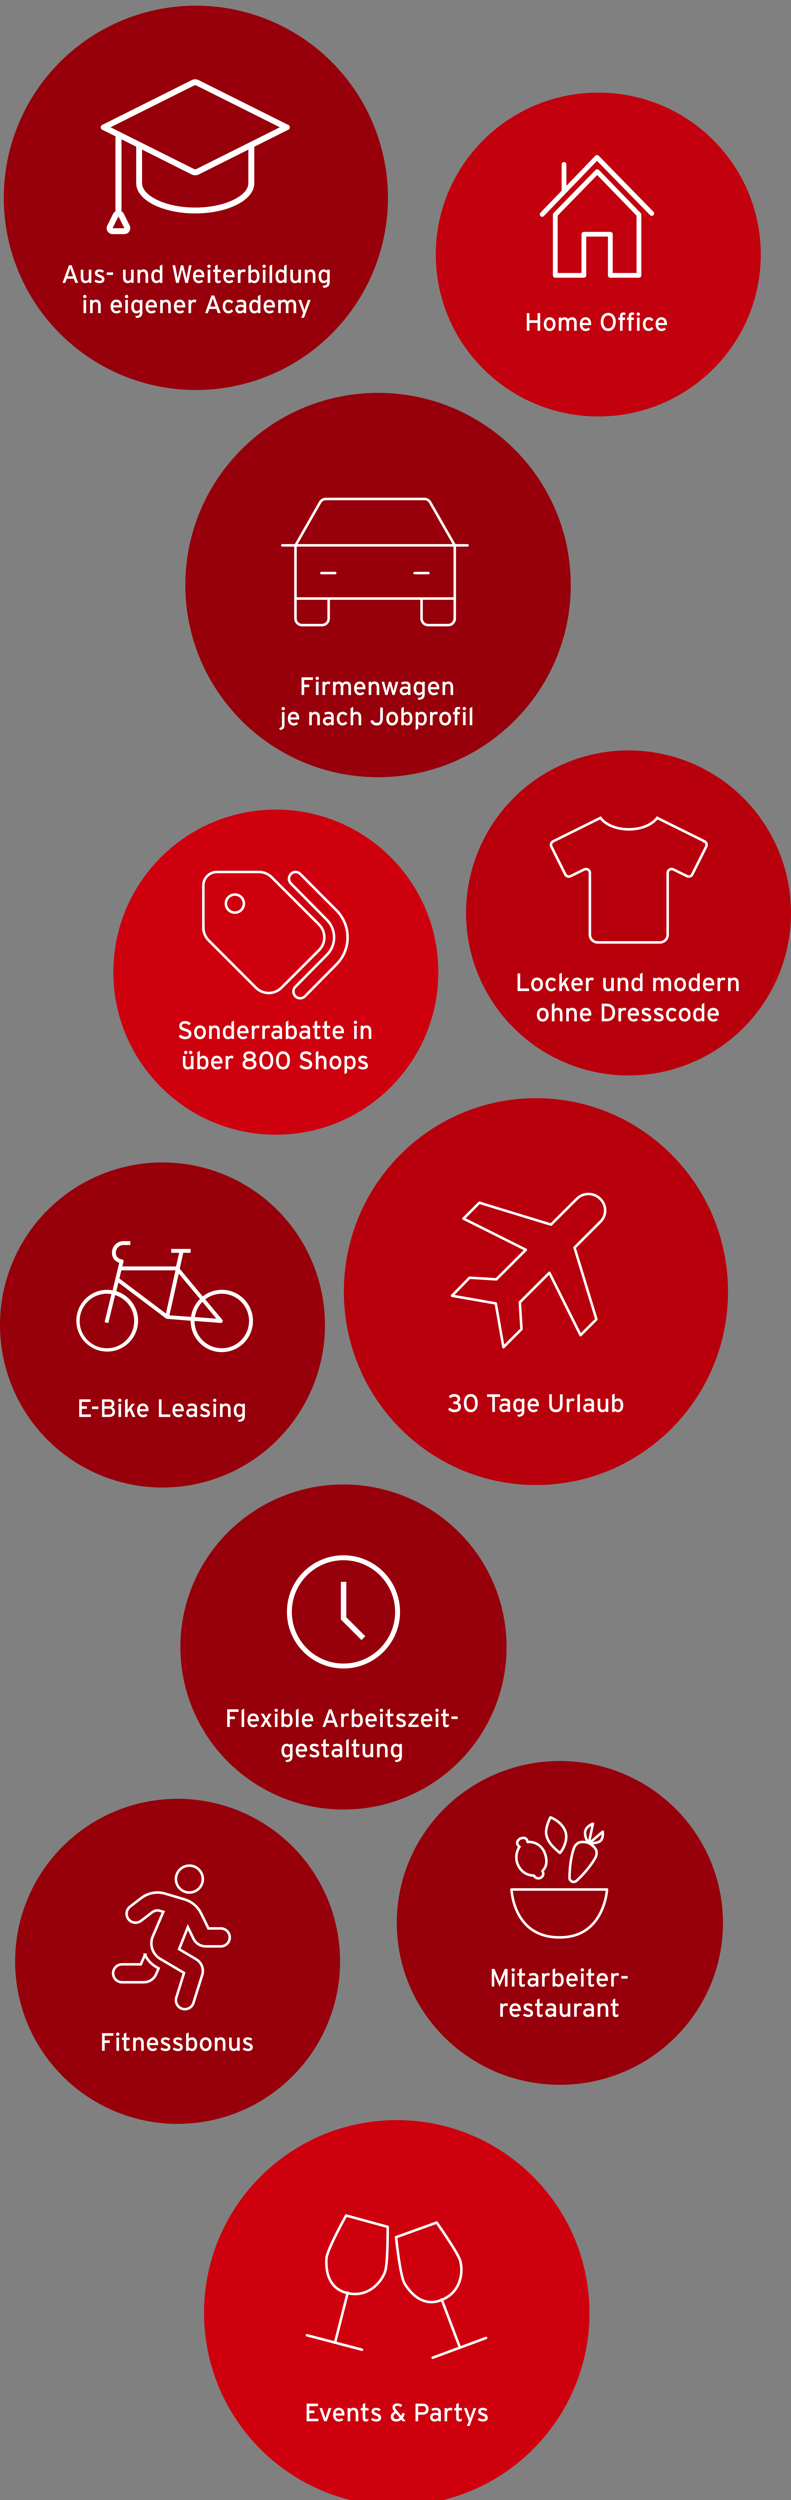<?xml version="1.0" encoding="UTF-8"?><svg id="Ebene_1" xmlns="http://www.w3.org/2000/svg" viewBox="0 0 628 1984"><rect x="0" y="0" width="628" height="1984" fill="#808080" stroke="none"/><defs><style>.cls-1{fill:#b8000c;}.cls-1,.cls-2,.cls-3,.cls-4{isolation:isolate;}.cls-5{fill:#fff;}.cls-2{fill:#ce000e;}.cls-6,.cls-7,.cls-8,.cls-9{stroke-linecap:round;}.cls-6,.cls-7,.cls-8,.cls-9,.cls-10,.cls-11{fill:none;}.cls-6,.cls-7,.cls-8,.cls-9,.cls-11{stroke:#fff;}.cls-6,.cls-9,.cls-11{stroke-width:2px;}.cls-7,.cls-8{stroke-width:2px;}.cls-7,.cls-9{stroke-linejoin:round;}.cls-8{stroke-miterlimit:4;}.cls-3{fill:#c3000d;}.cls-4{fill:#97000a;}</style></defs><g><circle id="Ellipse_24" class="cls-1" cx="499" cy="724.5" r="129"/><path id="Pfad_129" class="cls-5" d="M419.99,784.44h-6.98v-11.94h-2.1v14h9.08v-2.06Zm6.4-8.66c-2.64,0-4.68,2.04-4.68,5.48s1.98,5.46,4.62,5.46,4.74-2.04,4.74-5.52c0-3.28-2-5.42-4.68-5.42Zm.02,8.98c-1.56,0-2.62-1.26-2.62-3.56,0-2.08,.96-3.46,2.52-3.46,1.66,0,2.68,1.38,2.68,3.52,0,1.92-1.02,3.5-2.58,3.5Zm11.3-8.98c-2.56,0-4.6,2.02-4.6,5.5,0,3.28,1.98,5.44,4.54,5.44,1.5,.02,2.92-.71,3.76-1.96l-1.32-1.3c-.55,.78-1.43,1.26-2.38,1.3-1.64,0-2.52-1.48-2.52-3.54s.96-3.48,2.46-3.48c1,.04,1.93,.5,2.56,1.28l1.22-1.46c-.89-1.14-2.27-1.8-3.72-1.78Zm11.4,3.74l2.66-3.52h-2.34l-2.18,3.06c-.36,.5-.88,1.3-1.16,1.72,0-.52,.02-1.6,.02-2.24v-6.62l-2.06,1.08v13.5h2.06v-3.1l1.6-2.12,2.32,5.22h2.24l-3.16-6.98Zm9.12-3.74c-2.72,0-4.6,1.92-4.6,5.48s2.08,5.46,4.54,5.46c1.35,.06,2.66-.44,3.62-1.38l-1.22-1.32c-.64,.53-1.45,.83-2.28,.84-1.28,0-2.42-.86-2.64-2.88h6.94c.02-.22,.06-.56,.06-.94,0-2.84-1.44-5.26-4.42-5.26Zm-2.54,4.5c.18-1.68,1.02-2.64,2.4-2.64,1.7,0,2.38,1.2,2.48,2.64h-4.88Zm13.98-4.5c-.95,0-1.85,.45-2.4,1.22v-1h-2.06v10.5h2.06v-6c0-1.78,.76-2.7,2.06-2.7,.55-.02,1.1,.11,1.58,.38l.54-1.96c-.53-.33-1.16-.48-1.78-.44Zm17.66,.22h-2.06v6.14c0,1.7-.78,2.68-2.16,2.68s-2.16-.76-2.16-2.88v-5.94h-2.06v6.02c0,3.1,1.3,4.7,3.74,4.7,1.02,.04,2-.42,2.64-1.22v1h2.06v-10.5Zm11.48,4.48c0-3.1-1.3-4.7-3.74-4.7-1.02-.04-2,.42-2.64,1.22v-1h-2.06v10.5h2.06v-6.14c0-1.7,.78-2.68,2.16-2.68s2.16,.76,2.16,2.88v5.94h2.06v-6.02Zm6.92,4.34c-1.52,0-2.36-1.16-2.36-3.8,0-2.22,.8-3.34,2.28-3.34,.98,.08,1.88,.58,2.46,1.38v4.42c-.56,.78-1.43,1.27-2.38,1.34Zm4.4-12.9l-2.04,1.06v4c-.68-.74-1.63-1.17-2.64-1.2-2.18,0-4.14,1.7-4.14,5.3,0,4,1.78,5.64,4.04,5.64,1.04-.04,2.02-.47,2.74-1.22v1h2.04v-14.58Zm22.7,8.56c0-3.1-1.16-4.7-3.6-4.7-1.27-.08-2.49,.5-3.22,1.54-.57-1.04-1.7-1.64-2.88-1.54-.98-.04-1.92,.42-2.5,1.22v-1h-2.06v10.5h2.06v-6.14c0-1.7,.64-2.68,2.02-2.68s2.02,.76,2.02,2.88v5.94h2.06v-6.14c0-1.7,.64-2.68,2.02-2.68s2.02,.76,2.02,2.88v5.94h2.06v-6.02Zm7.14-4.7c-2.64,0-4.68,2.04-4.68,5.48s1.98,5.46,4.62,5.46,4.74-2.04,4.74-5.52c0-3.28-2-5.42-4.68-5.42Zm.02,8.98c-1.56,0-2.62-1.26-2.62-3.56,0-2.08,.96-3.46,2.52-3.46,1.66,0,2.68,1.38,2.68,3.52,0,1.92-1.02,3.5-2.58,3.5Zm11.16,.06c-1.52,0-2.36-1.16-2.36-3.8,0-2.22,.8-3.34,2.28-3.34,.98,.08,1.88,.58,2.46,1.38v4.42c-.56,.78-1.43,1.27-2.38,1.34h0Zm4.4-12.9l-2.04,1.06v4c-.68-.74-1.63-1.17-2.64-1.2-2.18,0-4.14,1.7-4.14,5.3,0,4,1.78,5.64,4.04,5.64,1.04-.04,2.02-.47,2.74-1.22v1h2.04v-14.58Zm7.14,3.86c-2.72,0-4.6,1.92-4.6,5.48s2.08,5.46,4.54,5.46c1.35,.06,2.66-.44,3.62-1.38l-1.22-1.32c-.64,.53-1.45,.83-2.28,.84-1.28,0-2.42-.86-2.64-2.88h6.94c.02-.22,.06-.56,.06-.94,0-2.84-1.44-5.26-4.42-5.26Zm-2.54,4.5c.18-1.68,1.02-2.64,2.4-2.64,1.7,0,2.38,1.2,2.48,2.64h-4.88Zm13.98-4.5c-.95,0-1.85,.45-2.4,1.22v-1h-2.06v10.5h2.06v-6c0-1.78,.76-2.7,2.06-2.7,.55-.02,1.1,.11,1.58,.38l.54-1.96c-.53-.33-1.16-.48-1.78-.44Zm12.34,4.7c0-3.1-1.3-4.7-3.74-4.7-1.02-.04-2,.42-2.64,1.22v-1h-2.06v10.5h2.06v-6.14c0-1.7,.78-2.68,2.16-2.68s2.16,.76,2.16,2.88v5.94h2.06v-6.02Zm-155.54,19.3c-2.64,0-4.68,2.04-4.68,5.48s1.98,5.46,4.62,5.46,4.74-2.04,4.74-5.52c0-3.28-2-5.42-4.68-5.42Zm.02,8.98c-1.56,0-2.62-1.26-2.62-3.56,0-2.08,.96-3.46,2.52-3.46,1.66,0,2.68,1.38,2.68,3.52,0,1.92-1.02,3.5-2.58,3.5Zm15.64-4.28c0-3.1-1.3-4.7-3.74-4.7-1.02-.04-2,.42-2.64,1.22v-5.08l-2.06,1.08v13.5h2.06v-6.14c0-1.7,.78-2.68,2.16-2.68s2.16,.76,2.16,2.88v5.94h2.06v-6.02Zm11.4,0c0-3.1-1.3-4.7-3.74-4.7-1.02-.04-2,.42-2.64,1.22v-1h-2.06v10.5h2.06v-6.14c0-1.7,.78-2.68,2.16-2.68s2.16,.76,2.16,2.88v5.94h2.06v-6.02Zm7.06-4.7c-2.72,0-4.6,1.92-4.6,5.48s2.08,5.46,4.54,5.46c1.35,.06,2.66-.44,3.62-1.38l-1.22-1.32c-.64,.53-1.45,.83-2.28,.84-1.28,0-2.42-.86-2.64-2.88h6.94c.02-.22,.06-.56,.06-.94,0-2.84-1.44-5.26-4.42-5.26Zm-2.54,4.5c.18-1.68,1.02-2.64,2.4-2.64,1.7,0,2.38,1.2,2.48,2.64h-4.88Zm19.04-7.78h-3.82v14h3.82c3.66,0,6.82-2.06,6.82-7s-3.06-7-6.82-7Zm0,11.96h-1.72v-9.92h1.72c3.32,0,4.68,2.02,4.68,4.96s-1.36,4.96-4.68,4.96Zm13.92-8.68c-.95,0-1.85,.45-2.4,1.22v-1h-2.06v10.5h2.06v-6c0-1.78,.76-2.7,2.06-2.7,.55-.02,1.1,.11,1.58,.38l.54-1.96c-.53-.33-1.16-.48-1.78-.44Zm7.5,0c-2.72,0-4.6,1.92-4.6,5.48s2.08,5.46,4.54,5.46c1.35,.06,2.66-.44,3.62-1.38l-1.22-1.32c-.64,.53-1.45,.83-2.28,.84-1.28,0-2.42-.86-2.64-2.88h6.94c.02-.22,.06-.56,.06-.94,0-2.84-1.44-5.26-4.42-5.26Zm-2.54,4.5c.18-1.68,1.02-2.64,2.4-2.64,1.7,0,2.38,1.2,2.48,2.64h-4.88Zm13.12-.18c-1.58-.62-1.94-1-1.94-1.52,0-.56,.44-.96,1.44-.96,.98,0,1.93,.32,2.72,.9l.9-1.58c-1.04-.74-2.28-1.15-3.56-1.16-2.1,0-3.58,.98-3.58,2.86,0,1.66,.82,2.42,3.08,3.3,1.52,.58,2.44,.96,2.44,1.76,0,.74-.62,1.16-1.92,1.16-1.1-.03-2.17-.4-3.06-1.04l-.94,1.56c1.17,.84,2.58,1.31,4.02,1.34,2.06,0,3.94-.78,3.94-3.1,0-1.98-1.2-2.62-3.54-3.52Zm9.78,0c-1.58-.62-1.94-1-1.94-1.52,0-.56,.44-.96,1.44-.96,.98,0,1.93,.32,2.72,.9l.9-1.58c-1.04-.74-2.28-1.15-3.56-1.16-2.1,0-3.58,.98-3.58,2.86,0,1.66,.82,2.42,3.08,3.3,1.52,.58,2.44,.96,2.44,1.76,0,.74-.62,1.16-1.92,1.16-1.1-.03-2.17-.4-3.06-1.04l-.94,1.56c1.17,.84,2.58,1.31,4.02,1.34,2.06,0,3.94-.78,3.94-3.1,0-1.98-1.2-2.62-3.54-3.52Zm10.08-4.32c-2.56,0-4.6,2.02-4.6,5.5,0,3.28,1.98,5.44,4.54,5.44,1.5,.02,2.92-.71,3.76-1.96l-1.32-1.3c-.55,.78-1.43,1.26-2.38,1.3-1.64,0-2.52-1.48-2.52-3.54s.96-3.48,2.46-3.48c1,.04,1.93,.5,2.56,1.28l1.22-1.46c-.89-1.14-2.27-1.8-3.72-1.78Zm10.18,0c-2.64,0-4.68,2.04-4.68,5.48s1.98,5.46,4.62,5.46,4.74-2.04,4.74-5.52c0-3.28-2-5.42-4.68-5.42Zm.02,8.98c-1.56,0-2.62-1.26-2.62-3.56,0-2.08,.96-3.46,2.52-3.46,1.66,0,2.68,1.38,2.68,3.52,0,1.92-1.02,3.5-2.58,3.5Zm11.16,.06c-1.52,0-2.36-1.16-2.36-3.8,0-2.22,.8-3.34,2.28-3.34,.98,.08,1.88,.58,2.46,1.38v4.42c-.56,.78-1.43,1.27-2.38,1.34Zm4.4-12.9l-2.04,1.06v4c-.68-.74-1.63-1.17-2.64-1.2-2.18,0-4.14,1.7-4.14,5.3,0,4,1.78,5.64,4.04,5.64,1.04-.04,2.02-.47,2.74-1.22v1h2.04v-14.58Zm7.14,3.86c-2.72,0-4.6,1.92-4.6,5.48s2.08,5.46,4.54,5.46c1.35,.06,2.66-.44,3.62-1.38l-1.22-1.32c-.64,.53-1.45,.83-2.28,.84-1.28,0-2.42-.86-2.64-2.88h6.94c.02-.22,.06-.56,.06-.94,0-2.84-1.44-5.26-4.42-5.26Zm-2.54,4.5c.18-1.68,1.02-2.64,2.4-2.64,1.7,0,2.38,1.2,2.48,2.64h-4.88Z"/><path id="tshirt-solid" class="cls-11" d="M559.3,667.68l-37.58-18.63c-3.88,5.37-12.47,9.11-22.49,9.11s-18.61-3.75-22.49-9.11l-37.59,18.63c-1.52,.77-2.14,2.62-1.39,4.15l11.04,22.1c.77,1.52,2.62,2.14,4.15,1.39l10.93-5.35c1.53-.75,3.38-.12,4.13,1.41,.21,.43,.32,.89,.31,1.37v48.96c0,3.41,2.76,6.17,6.16,6.18,0,0,.01,0,.02,0h49.42c3.41,0,6.18-2.75,6.18-6.16,0,0,0-.01,0-.02v-48.98c0-1.71,1.38-3.09,3.09-3.09,.47,0,.93,.11,1.35,.31l10.93,5.35c1.52,.77,3.37,.16,4.14-1.36,0,0,0-.02,.01-.03l11.06-22.08c.77-1.52,.16-3.37-1.36-4.14,0,0-.01,0-.02,0Z"/></g><g><circle id="Ellipse_15" class="cls-4" cx="141" cy="1556.5" r="129"/><path id="Pfad_122" class="cls-5" d="M90.03,1613.5h-9.02v14h2.1v-6.22h4.02v-2.06h-4.02v-3.66h6.92v-2.06Zm3.46-.52c-.73,0-1.33,.59-1.34,1.32,0,.73,.59,1.33,1.32,1.34,.73,0,1.33-.59,1.34-1.32,0-.73-.59-1.33-1.32-1.34Zm1.02,4.02h-2.06v10.5h2.06v-10.5Zm6.88,8.84c-.76,0-1.08-.28-1.08-1.26v-5.7h2.6v-1.88h-2.6v-4.08l-2.02,1.08v3h-1.5v1.88h1.5v6.06c0,1.88,.9,2.78,2.36,2.78,.7,.01,1.4-.15,2.02-.48l.24-1.82c-.47,.26-.99,.4-1.52,.42Zm12.76-4.36c0-3.1-1.3-4.7-3.74-4.7-1.02-.04-2,.42-2.64,1.22v-1h-2.06v10.5h2.06v-6.14c0-1.7,.78-2.68,2.16-2.68s2.16,.76,2.16,2.88v5.94h2.06v-6.02Zm7.06-4.7c-2.72,0-4.6,1.92-4.6,5.48s2.08,5.46,4.54,5.46c1.35,.06,2.66-.44,3.62-1.38l-1.22-1.32c-.64,.53-1.45,.83-2.28,.84-1.28,0-2.42-.86-2.64-2.88h6.94c.02-.22,.06-.56,.06-.94,0-2.84-1.44-5.26-4.42-5.26Zm-2.54,4.5c.18-1.68,1.02-2.64,2.4-2.64,1.7,0,2.38,1.2,2.48,2.64h-4.88Zm13.12-.18c-1.58-.62-1.94-1-1.94-1.52,0-.56,.44-.96,1.44-.96,.98,0,1.93,.32,2.72,.9l.9-1.58c-1.04-.74-2.28-1.15-3.56-1.16-2.1,0-3.58,.98-3.58,2.86,0,1.66,.82,2.42,3.08,3.3,1.52,.58,2.44,.96,2.44,1.76,0,.74-.62,1.16-1.92,1.16-1.1-.03-2.17-.4-3.06-1.04l-.94,1.56c1.17,.84,2.58,1.31,4.02,1.34,2.06,0,3.94-.78,3.94-3.1,0-1.98-1.2-2.62-3.54-3.52Zm9.78,0c-1.58-.62-1.94-1-1.94-1.52,0-.56,.44-.96,1.44-.96,.98,0,1.93,.32,2.72,.9l.9-1.58c-1.04-.74-2.28-1.15-3.56-1.16-2.1,0-3.58,.98-3.58,2.86,0,1.66,.82,2.42,3.08,3.3,1.52,.58,2.44,.96,2.44,1.76,0,.74-.62,1.16-1.92,1.16-1.1-.03-2.17-.4-3.06-1.04l-.94,1.56c1.17,.84,2.58,1.31,4.02,1.34,2.06,0,3.94-.78,3.94-3.1,0-1.98-1.2-2.62-3.54-3.52Zm10.96-4.32c-1.04,.04-2.02,.47-2.74,1.22v-5.08l-2.04,1.06v13.52h2.04v-.98c.68,.74,1.63,1.17,2.64,1.2,2.18,0,4.14-1.7,4.14-5.3,0-4-1.78-5.64-4.04-5.64Zm-.3,9.04c-.98-.08-1.88-.58-2.46-1.38v-4.42c.56-.78,1.43-1.27,2.38-1.34,1.52,0,2.36,1.16,2.36,3.8,0,2.22-.8,3.34-2.28,3.34Zm11.1-9.04c-2.64,0-4.68,2.04-4.68,5.48s1.98,5.46,4.62,5.46,4.74-2.04,4.74-5.52c0-3.28-2-5.42-4.68-5.42Zm.02,8.98c-1.56,0-2.62-1.26-2.62-3.56,0-2.08,.96-3.46,2.52-3.46,1.66,0,2.68,1.38,2.68,3.52,0,1.92-1.02,3.5-2.58,3.5Zm15.64-4.28c0-3.1-1.3-4.7-3.74-4.7-1.02-.04-2,.42-2.64,1.22v-1h-2.06v10.5h2.06v-6.14c0-1.7,.78-2.68,2.16-2.68s2.16,.76,2.16,2.88v5.94h2.06v-6.02Zm11.32-4.48h-2.06v6.14c0,1.7-.78,2.68-2.16,2.68s-2.16-.76-2.16-2.88v-5.94h-2.06v6.02c0,3.1,1.3,4.7,3.74,4.7,1.02,.04,2-.42,2.64-1.22v1h2.06v-10.5Zm6.84,4.1c-1.58-.62-1.94-1-1.94-1.52,0-.56,.44-.96,1.44-.96,.98,0,1.93,.32,2.72,.9l.9-1.58c-1.04-.74-2.28-1.15-3.56-1.16-2.1,0-3.58,.98-3.58,2.86,0,1.66,.82,2.42,3.08,3.3,1.52,.58,2.44,.96,2.44,1.76,0,.74-.62,1.16-1.92,1.16-1.1-.03-2.17-.4-3.06-1.04l-.94,1.56c1.17,.84,2.58,1.31,4.02,1.34,2.06,0,3.94-.78,3.94-3.1,0-1.98-1.2-2.62-3.54-3.52Z"/><path id="person-running-solid" class="cls-11" d="M175.27,1530.38h-9.79l-5.81-11.86c-2.71-5.6-7.73-9.74-13.74-11.35l-15.83-4.7c-1.64-.38-3.32-.58-5.01-.59-4.69,0-9.25,1.55-12.97,4.4l-8.85,6.8c-3.11,2.41-3.67,6.88-1.26,9.99,2.4,3.08,6.83,3.66,9.94,1.3l8.82-6.76c1.25-.96,2.77-1.49,4.35-1.51,.44,0,.87,.05,1.3,.15l3.25,.95-8.35,19.48c-.76,1.75-1.15,3.64-1.14,5.55,0,5.05,2.67,9.73,7.02,12.3l18.91,11.16-6.12,19.53c-1.17,3.76,.92,7.76,4.68,8.93,.68,.22,1.39,.33,2.11,.33,3.12,0,5.87-2.03,6.79-5.01l7.07-22.48c.27-.94,.4-1.9,.4-2.88,0-3.78-2-7.28-5.24-9.22l-13.61-8.04,6.96-17.45,4.51,9.24c1.77,3.59,5.4,5.89,9.4,5.98h12.22c3.93,0,7.12-3.19,7.12-7.12s-3.19-7.12-7.12-7.12Zm-24.93-28.49c5.9,0,10.68-4.78,10.68-10.68,0-5.9-4.78-10.68-10.68-10.68-5.9,0-10.68,4.78-10.68,10.68h0c0,5.9,4.78,10.68,10.68,10.68Zm-35.21,49.3l-3.32,7.68h-14.89c-3.93,0-7.12,3.19-7.12,7.12s3.19,7.12,7.12,7.12h17.25c4.27,0,8.13-2.55,9.79-6.48l1.97-4.56-2.39-1.39c-3.72-2.22-6.66-5.53-8.42-9.49h0Z"/></g><g><path id="Pfad_55" class="cls-2" d="M219,642.5c71.24,0,129,57.76,129,129s-57.76,129-129,129-129-57.76-129-129,57.76-129,129-129Z"/><path id="Pfad_127" class="cls-5" d="M147.49,816.26c-2.42-.72-3.06-1.2-3.06-2.18s.7-1.74,2.34-1.74c1.23-.05,2.42,.44,3.26,1.34l1.48-1.5c-1.2-1.24-2.86-1.92-4.58-1.9-2.58,0-4.62,1.48-4.62,3.9s1.42,3.24,4.38,4.12c2.34,.7,3.16,1.24,3.16,2.32,0,1.36-.94,2.04-2.9,2.04-1.39-.04-2.7-.64-3.64-1.66l-1.5,1.46c1.25,1.45,3.07,2.28,4.98,2.26,3.58,0,5.18-1.72,5.18-4.24s-1.72-3.38-4.48-4.22Zm11.3-2.48c-2.64,0-4.68,2.04-4.68,5.48s1.98,5.46,4.62,5.46,4.74-2.04,4.74-5.52c0-3.28-2-5.42-4.68-5.42Zm.02,8.98c-1.56,0-2.62-1.26-2.62-3.56,0-2.08,.96-3.46,2.52-3.46,1.66,0,2.68,1.38,2.68,3.52,0,1.92-1.02,3.5-2.58,3.5Zm15.64-4.28c0-3.1-1.3-4.7-3.74-4.7-1.02-.04-2,.42-2.64,1.22v-1h-2.06v10.5h2.06v-6.14c0-1.7,.78-2.68,2.16-2.68s2.16,.76,2.16,2.88v5.94h2.06v-6.02Zm6.92,4.34c-1.52,0-2.36-1.16-2.36-3.8,0-2.22,.8-3.34,2.28-3.34,.98,.08,1.88,.58,2.46,1.38v4.42c-.56,.78-1.43,1.27-2.38,1.34Zm4.4-12.9l-2.04,1.06v4c-.68-.74-1.63-1.17-2.64-1.2-2.18,0-4.14,1.7-4.14,5.3,0,4,1.78,5.64,4.04,5.64,1.04-.04,2.02-.47,2.74-1.22v1h2.04v-14.58Zm7.14,3.86c-2.72,0-4.6,1.92-4.6,5.48s2.08,5.46,4.54,5.46c1.35,.06,2.66-.44,3.62-1.38l-1.22-1.32c-.64,.53-1.45,.83-2.28,.84-1.28,0-2.42-.86-2.64-2.88h6.94c.02-.22,.06-.56,.06-.94,0-2.84-1.44-5.26-4.42-5.26Zm-2.54,4.5c.18-1.68,1.02-2.64,2.4-2.64,1.7,0,2.38,1.2,2.48,2.64h-4.88Zm13.98-4.5c-.95,0-1.85,.45-2.4,1.22v-1h-2.06v10.5h2.06v-6c0-1.78,.76-2.7,2.06-2.7,.55-.02,1.1,.11,1.58,.38l.54-1.96c-.53-.33-1.16-.48-1.78-.44Zm8.36,0c-.95,0-1.85,.45-2.4,1.22v-1h-2.06v10.5h2.06v-6c0-1.78,.76-2.7,2.06-2.7,.55-.02,1.1,.11,1.58,.38l.54-1.96c-.53-.33-1.16-.48-1.78-.44Zm6.68,9.08c-1.36,0-2.02-.7-2.02-1.74,0-.96,.84-1.56,2.16-1.56,.83-.04,1.65,.12,2.4,.46v1.5c-.6,.81-1.53,1.3-2.54,1.34Zm4.56-5.56c0-2.38-1.6-3.52-3.94-3.52-1.27-.04-2.52,.28-3.6,.94l.8,1.56c.84-.46,1.78-.69,2.74-.66,1.28,0,1.98,.64,1.98,1.78v.78c-.74-.29-1.54-.43-2.34-.4-2.38,0-4.18,1.06-4.18,3.4-.09,1.87,1.35,3.46,3.22,3.55,.14,0,.28,0,.42,0,1.09-.02,2.12-.48,2.88-1.26v1.04h2.02v-7.2Zm7.74-3.52c-1.04,.04-2.02,.47-2.74,1.22v-5.08l-2.04,1.06v13.52h2.04v-.98c.68,.74,1.63,1.17,2.64,1.2,2.18,0,4.14-1.7,4.14-5.3,0-4-1.78-5.64-4.04-5.64Zm-.3,9.04c-.98-.08-1.88-.58-2.46-1.38v-4.42c.56-.78,1.43-1.27,2.38-1.34,1.52,0,2.36,1.16,2.36,3.8,0,2.22-.8,3.34-2.28,3.34Zm10.24,.04c-1.36,0-2.02-.7-2.02-1.74,0-.96,.84-1.56,2.16-1.56,.83-.04,1.65,.12,2.4,.46v1.5c-.6,.81-1.53,1.3-2.54,1.34Zm4.56-5.56c0-2.38-1.6-3.52-3.94-3.52-1.27-.04-2.52,.28-3.6,.94l.8,1.56c.84-.46,1.78-.69,2.74-.66,1.28,0,1.98,.64,1.98,1.78v.78c-.74-.29-1.54-.43-2.34-.4-2.38,0-4.18,1.06-4.18,3.4-.09,1.87,1.35,3.46,3.22,3.55,.14,0,.28,0,.42,0,1.09-.02,2.12-.48,2.88-1.26v1.04h2.02v-7.2Zm6.7,5.54c-.76,0-1.08-.28-1.08-1.26v-5.7h2.6v-1.88h-2.6v-4.08l-2.02,1.08v3h-1.5v1.88h1.5v6.06c0,1.88,.9,2.78,2.36,2.78,.7,.01,1.4-.15,2.02-.48l.24-1.82c-.47,.26-.99,.4-1.52,.42Zm7.76,0c-.76,0-1.08-.28-1.08-1.26v-5.7h2.6v-1.88h-2.6v-4.08l-2.02,1.08v3h-1.5v1.88h1.5v6.06c0,1.88,.9,2.78,2.36,2.78,.7,.01,1.4-.15,2.02-.48l.24-1.82c-.47,.26-.99,.4-1.52,.42Zm8.02-9.06c-2.72,0-4.6,1.92-4.6,5.48s2.08,5.46,4.54,5.46c1.35,.06,2.66-.44,3.62-1.38l-1.22-1.32c-.64,.53-1.45,.83-2.28,.84-1.28,0-2.42-.86-2.64-2.88h6.94c.02-.22,.06-.56,.06-.94,0-2.84-1.44-5.26-4.42-5.26Zm-2.54,4.5c.18-1.68,1.02-2.64,2.4-2.64,1.7,0,2.38,1.2,2.48,2.64h-4.88Zm16.06-8.3c-.73,0-1.33,.59-1.34,1.32,0,.73,.59,1.33,1.32,1.34,.73,0,1.33-.59,1.34-1.32,0-.73-.59-1.33-1.32-1.34Zm1.02,4.02h-2.06v10.5h2.06v-10.5Zm11.58,4.48c0-3.1-1.3-4.7-3.74-4.7-1.02-.04-2,.42-2.64,1.22v-1h-2.06v10.5h2.06v-6.14c0-1.7,.78-2.68,2.16-2.68s2.16,.76,2.16,2.88v5.94h2.06v-6.02Zm-147.3,15.42c-.75,0-1.35,.59-1.36,1.34,0,.75,.59,1.35,1.34,1.36,.75,0,1.35-.59,1.36-1.34,0-.74-.6-1.34-1.34-1.36Zm3.9,0c-.75,0-1.35,.59-1.36,1.34,0,.75,.59,1.35,1.34,1.36,.75,0,1.35-.59,1.36-1.34,0-.74-.6-1.34-1.34-1.36Zm2.26,4.1h-2.06v6.14c0,1.7-.78,2.68-2.16,2.68s-2.16-.76-2.16-2.88v-5.94h-2.06v6.02c0,3.1,1.3,4.7,3.74,4.7,1.02,.04,2-.42,2.64-1.22v1h2.06v-10.5Zm7.82-.22c-1.04,.04-2.02,.47-2.74,1.22v-5.08l-2.04,1.06v13.52h2.04v-.98c.68,.74,1.63,1.17,2.64,1.2,2.18,0,4.14-1.7,4.14-5.3,0-4-1.78-5.64-4.04-5.64Zm-.3,9.04c-.98-.08-1.88-.58-2.46-1.38v-4.42c.56-.78,1.43-1.27,2.38-1.34,1.52,0,2.36,1.16,2.36,3.8,0,2.22-.8,3.34-2.28,3.34Zm11.02-9.04c-2.72,0-4.6,1.92-4.6,5.48s2.08,5.46,4.54,5.46c1.35,.06,2.66-.44,3.62-1.38l-1.22-1.32c-.64,.53-1.45,.83-2.28,.84-1.28,0-2.42-.86-2.64-2.88h6.94c.02-.22,.06-.56,.06-.94,0-2.84-1.44-5.26-4.42-5.26Zm-2.54,4.5c.18-1.68,1.02-2.64,2.4-2.64,1.7,0,2.38,1.2,2.48,2.64h-4.88Zm13.98-4.5c-.95,0-1.85,.45-2.4,1.22v-1h-2.06v10.5h2.06v-6c0-1.78,.76-2.7,2.06-2.7,.55-.02,1.1,.11,1.58,.38l.54-1.96c-.53-.33-1.16-.48-1.78-.44Zm17.5,3.16c1.12-.45,1.87-1.53,1.88-2.74,0-2.7-2.38-3.92-4.88-3.92-2.74,0-4.92,1.26-4.92,3.96,.02,1.2,.76,2.27,1.88,2.7-1.52,.46-2.54,1.89-2.48,3.48,0,2.76,2.08,4.3,5.46,4.3s5.54-1.54,5.54-4.3c.06-1.59-.96-3.02-2.48-3.48Zm-3-.84c-1.74,0-2.8-.8-2.8-1.92,0-1.06,.72-1.98,2.76-1.98s2.8,1,2.8,2.06-.96,1.84-2.76,1.84Zm-.02,6.7c-2.16,0-3.38-.94-3.38-2.42s1.12-2.3,3.36-2.3,3.4,.92,3.4,2.4c0,1.36-1.14,2.32-3.38,2.32Zm13.34-12.52c-3.62,0-5.54,3-5.54,7.24s1.88,7.2,5.5,7.2,5.54-3,5.54-7.24-1.88-7.2-5.5-7.2Zm0,12.4c-2.44,0-3.42-2.26-3.42-5.2s.94-5.16,3.38-5.16,3.42,2.26,3.42,5.2-.92,5.16-3.38,5.16Zm13.24-12.4c-3.62,0-5.54,3-5.54,7.24s1.88,7.2,5.5,7.2,5.54-3,5.54-7.24-1.88-7.2-5.5-7.2Zm0,12.4c-2.44,0-3.42-2.26-3.42-5.2s.94-5.16,3.38-5.16,3.42,2.26,3.42,5.2-.92,5.16-3.38,5.16Zm18.72-6.42c-2.42-.72-3.06-1.2-3.06-2.18s.7-1.74,2.34-1.74c1.23-.05,2.42,.44,3.26,1.34l1.48-1.5c-1.2-1.24-2.86-1.92-4.58-1.9-2.58,0-4.62,1.48-4.62,3.9s1.42,3.24,4.38,4.12c2.34,.7,3.16,1.24,3.16,2.32,0,1.36-.94,2.04-2.9,2.04-1.39-.04-2.7-.64-3.64-1.66l-1.5,1.46c1.25,1.45,3.07,2.28,4.98,2.26,3.58,0,5.18-1.72,5.18-4.24,0-2.5-1.72-3.38-4.48-4.22Zm15.76,2.22c0-3.1-1.3-4.7-3.74-4.7-1.02-.04-2,.42-2.64,1.22v-5.08l-2.06,1.08v13.5h2.06v-6.14c0-1.7,.78-2.68,2.16-2.68s2.16,.76,2.16,2.88v5.94h2.06v-6.02Zm7.14-4.7c-2.64,0-4.68,2.04-4.68,5.48s1.98,5.46,4.62,5.46,4.74-2.04,4.74-5.52c0-3.28-2-5.42-4.68-5.42Zm.02,8.98c-1.56,0-2.62-1.26-2.62-3.56,0-2.08,.96-3.46,2.52-3.46,1.66,0,2.68,1.38,2.68,3.52,0,1.92-1.02,3.5-2.58,3.5Zm11.68,.06c-.98-.08-1.88-.58-2.46-1.38v-4.42c.56-.78,1.43-1.27,2.38-1.34,1.52,0,2.36,1.16,2.36,3.8,0,2.22-.8,3.34-2.28,3.34h0Zm.3-9.04c-1.04,.04-2.02,.47-2.74,1.22v-1h-2.04v14.36l2.04-1.06v-3.78c.68,.74,1.63,1.17,2.64,1.2,2.18,0,4.14-1.7,4.14-5.3,0-4-1.78-5.64-4.04-5.64h0Zm10.26,4.32c-1.58-.62-1.94-1-1.94-1.52,0-.56,.44-.96,1.44-.96,.98,0,1.93,.32,2.72,.9l.9-1.58c-1.04-.74-2.28-1.15-3.56-1.16-2.1,0-3.58,.98-3.58,2.86,0,1.66,.82,2.42,3.08,3.3,1.52,.58,2.44,.96,2.44,1.76,0,.74-.62,1.16-1.92,1.16-1.1-.03-2.17-.4-3.06-1.04l-.94,1.56c1.17,.84,2.58,1.31,4.02,1.34,2.06,0,3.94-.78,3.94-3.1,0-1.98-1.2-2.62-3.54-3.52Z"/><path id="tags-solid" class="cls-11" d="M267.19,722.51c11.7,11.86,11.7,30.91,0,42.77l-25.05,25.34c-2.09,2.11-5.49,2.12-7.59,.03-2.11-2.09-2.12-5.49-.03-7.59h0l25.03-25.32c7.58-7.67,7.58-20.02,0-27.69l-28.56-28.9c-2.08-2.08-2.08-5.46,0-7.55,.01-.01,.03-.03,.04-.04,1.97-2.03,5.21-2.07,7.23-.11,.05,.05,.1,.1,.15,.15l28.79,28.91Zm-105.75,13.67v-33.44c0-5.93,4.81-10.74,10.74-10.74h33.44c3.79,0,7.43,1.51,10.11,4.19l37.58,37.56c5.59,5.6,5.59,14.67,0,20.26l-29.84,29.84c-5.6,5.59-14.67,5.59-20.26,0l-37.56-37.58c-2.69-2.68-4.19-6.32-4.19-10.11Zm25.05-26.28c-3.95,0-7.16,3.2-7.16,7.16s3.2,7.16,7.16,7.16,7.16-3.2,7.16-7.16c0-3.95-3.2-7.16-7.15-7.16h0Z"/></g><g><circle id="Ellipse_16" class="cls-4" cx="129" cy="1051.5" r="129"/><path id="Pfad_125" class="cls-5" d="M72.2,1122.46h-7.22v-4.42h4.02v-2.04h-4.02v-3.46h6.92v-2.04h-9.02v14h9.32v-2.04Zm5.86-6.3h-5v2.04h5v-2.04Zm10.92,.78c1.11-.48,1.82-1.59,1.78-2.8,0-2.36-1.58-3.64-4.02-3.64h-5.76v14h5.56c3.06,0,4.8-1.46,4.8-4.3,.07-1.5-.91-2.86-2.36-3.26Zm-2.26-.9h-3.76v-3.62h3.76c.93-.14,1.79,.51,1.93,1.43,.02,.13,.02,.27,.01,.41,.04,.95-.7,1.75-1.66,1.79-.1,0-.19,0-.28-.01Zm-.02,6.54h-3.74v-4.64h3.8c1.2-.16,2.31,.69,2.47,1.9,.02,.14,.02,.28,.01,.42,0,1.38-.68,2.32-2.54,2.32Zm8.42-12.6c-.73,0-1.33,.59-1.34,1.32s.59,1.33,1.32,1.34c.73,0,1.33-.59,1.34-1.32,0-.73-.59-1.33-1.32-1.34Zm1.02,4.02h-2.06v10.5h2.06v-10.5Zm8.2,3.52l2.66-3.52h-2.34l-2.18,3.06c-.36,.5-.88,1.3-1.16,1.72,0-.52,.02-1.6,.02-2.24v-6.62l-2.06,1.08v13.5h2.06v-3.1l1.6-2.12,2.32,5.22h2.24l-3.16-6.98Zm9.12-3.74c-2.72,0-4.6,1.92-4.6,5.48s2.08,5.46,4.54,5.46c1.35,.06,2.66-.44,3.62-1.38l-1.22-1.32c-.64,.53-1.45,.83-2.28,.84-1.28,0-2.42-.86-2.64-2.88h6.94c.02-.22,.06-.56,.06-.94,0-2.84-1.44-5.26-4.42-5.26Zm-2.54,4.5c.18-1.68,1.02-2.64,2.4-2.64,1.7,0,2.38,1.2,2.48,2.64h-4.88Zm24.3,4.16h-6.98v-11.94h-2.1v14h9.08v-2.06Zm6.32-8.66c-2.72,0-4.6,1.92-4.6,5.48s2.08,5.46,4.54,5.46c1.35,.06,2.66-.44,3.62-1.38l-1.22-1.32c-.64,.53-1.45,.83-2.28,.84-1.28,0-2.42-.86-2.64-2.88h6.94c.02-.22,.06-.56,.06-.94,0-2.84-1.44-5.26-4.42-5.26Zm-2.54,4.5c.18-1.68,1.02-2.64,2.4-2.64,1.7,0,2.38,1.2,2.48,2.64h-4.88Zm12.86,4.58c-1.36,0-2.02-.7-2.02-1.74,0-.96,.84-1.56,2.16-1.56,.83-.04,1.65,.12,2.4,.46v1.5c-.6,.81-1.53,1.3-2.54,1.34Zm4.56-5.56c0-2.38-1.6-3.52-3.94-3.52-1.27-.04-2.52,.28-3.6,.94l.8,1.56c.84-.46,1.78-.69,2.74-.66,1.28,0,1.98,.64,1.98,1.78v.78c-.74-.29-1.54-.43-2.34-.4-2.38,0-4.18,1.06-4.18,3.4-.09,1.87,1.35,3.46,3.22,3.55,.14,0,.28,0,.42,0,1.09-.02,2.12-.48,2.88-1.26v1.04h2.02v-7.2Zm6.76,.8c-1.58-.62-1.94-1-1.94-1.52,0-.56,.44-.96,1.44-.96,.98,0,1.93,.32,2.72,.9l.9-1.58c-1.04-.74-2.28-1.15-3.56-1.16-2.1,0-3.58,.98-3.58,2.86,0,1.66,.82,2.42,3.08,3.3,1.52,.58,2.44,.96,2.44,1.76,0,.74-.62,1.16-1.92,1.16-1.1-.03-2.17-.4-3.06-1.04l-.94,1.56c1.17,.84,2.58,1.31,4.02,1.34,2.06,0,3.94-.78,3.94-3.1,0-1.98-1.2-2.62-3.54-3.52Zm7.32-8.12c-.73,0-1.33,.59-1.34,1.32,0,.73,.59,1.33,1.32,1.34,.73,0,1.33-.59,1.34-1.32,0-.73-.59-1.33-1.32-1.34Zm1.02,4.02h-2.06v10.5h2.06v-10.5Zm11.58,4.48c0-3.1-1.3-4.7-3.74-4.7-1.02-.04-2,.42-2.64,1.22v-1h-2.06v10.5h2.06v-6.14c0-1.7,.78-2.68,2.16-2.68s2.16,.76,2.16,2.88v5.94h2.06v-6.02Zm11.32-4.48h-2.06v.98c-.67-.74-1.62-1.18-2.62-1.2-2.16,0-4.14,1.7-4.14,5.3,0,4,1.8,5.64,4.04,5.64,1.03-.04,2.01-.47,2.72-1.22v.18c0,2.18-.64,2.98-3.6,3.12l.7,1.56c3.8-.12,4.96-1.66,4.96-4.86v-9.5Zm-4.4,8.82c-1.52,0-2.36-1.16-2.36-3.8,0-2.22,.8-3.34,2.28-3.34,.98,.08,1.88,.58,2.46,1.38v4.42c-.56,.78-1.43,1.27-2.38,1.34Z"/><g id="Bicycle"><g id="Pfad_94"><path class="cls-5" d="M176.09,1023.59c-5.49,.01-10.82,1.86-15.15,5.25l-18.24-21.95,2.78-12.67h5.87v-3.09h-15.45v3.09h6.34l-2.47,10.82h-42.66l.93-3.71c.11-.42,.06-.86-.15-1.24-.26-.35-.65-.57-1.08-.62-2.01-.31-5.26-1.55-4.79-6.18,.46-3.05,3.1-5.29,6.18-5.26h5.26v-3.09h-5.25c-4.7-.12-8.72,3.37-9.27,8.04-.46,4.48,1.7,7.88,5.72,9.12l-5.26,21.94c-1.47-.31-2.98-.46-4.48-.46-13.54,.12-24.42,11.19-24.3,24.73,.12,13.54,11.19,24.42,24.73,24.3,13.54-.12,24.42-11.19,24.3-24.73-.09-10.69-7.1-20.08-17.31-23.22l1.7-6.8,37.71,28.44c.31,.15,.46,.31,.77,.31l18.86,1.55v.15c0,13.66,11.07,24.73,24.73,24.73s24.73-11.07,24.73-24.73c0-13.66-11.07-24.73-24.73-24.73h0Zm-69.55,24.73c0,11.95-9.69,21.64-21.64,21.64-11.95,0-21.64-9.69-21.64-21.64,0-11.95,9.69-21.64,21.64-21.64,1.19,.02,2.38,.12,3.56,.31l-5.41,22.26,2.94,.77,5.41-22.26c8.99,2.82,15.12,11.14,15.15,20.56Zm65.22-1.86l-17-1.24c.64-4.54,2.69-8.76,5.87-12.06l11.13,13.29Zm-75.42-38.33h42.97l-7.57,34.31-36.94-27.82,1.55-6.49Zm38.17,35.7l7.42-33.07,16.84,20.09c-3.85,3.84-6.35,8.83-7.11,14.22l-17.15-1.24Zm41.57,26.12c-11.94-.03-21.6-9.7-21.64-21.64l20.71,1.55h.15c.57,0,1.09-.29,1.39-.77,.27-.55,.21-1.21-.15-1.7l-13.6-16.23c9.48-7.26,23.05-5.46,30.32,4.02,7.26,9.48,5.46,23.05-4.02,30.32-3.78,2.89-8.41,4.46-13.16,4.46Z"/></g></g></g><g><circle id="Ellipse_20" class="cls-4" cx="155.5" cy="157" r="152.5"/><path id="Pfad_126" class="cls-5" d="M53.64,219.3l1.12-3.2c.36-1.04,.86-2.64,1.02-3.24,.16,.6,.72,2.22,1.06,3.22l1.12,3.22h-4.32Zm3.28-8.8h-2.22l-5.04,14h2.18l1.16-3.32h5.6l1.18,3.32h2.24l-5.1-14Zm15.62,3.5h-2.06v6.14c0,1.7-.78,2.68-2.16,2.68s-2.16-.76-2.16-2.88v-5.94h-2.06v6.02c0,3.1,1.3,4.7,3.74,4.7,1.02,.04,2-.42,2.64-1.22v1h2.06v-10.5Zm6.84,4.1c-1.58-.62-1.94-1-1.94-1.52,0-.56,.44-.96,1.44-.96,.98,0,1.93,.32,2.72,.9l.9-1.58c-1.04-.74-2.28-1.15-3.56-1.16-2.1,0-3.58,.98-3.58,2.86,0,1.66,.82,2.42,3.08,3.3,1.52,.58,2.44,.96,2.44,1.76,0,.74-.62,1.16-1.92,1.16-1.1-.03-2.17-.4-3.06-1.04l-.94,1.56c1.17,.84,2.58,1.31,4.02,1.34,2.06,0,3.94-.78,3.94-3.1,0-1.98-1.2-2.62-3.54-3.52Zm10.36-1.94h-5v2.04h5v-2.04Zm16.38-2.16h-2.06v6.14c0,1.7-.78,2.68-2.16,2.68s-2.16-.76-2.16-2.88v-5.94h-2.06v6.02c0,3.1,1.3,4.7,3.74,4.7,1.02,.04,2-.42,2.64-1.22v1h2.06v-10.5Zm11.48,4.48c0-3.1-1.3-4.7-3.74-4.7-1.02-.04-2,.42-2.64,1.22v-1h-2.06v10.5h2.06v-6.14c0-1.7,.78-2.68,2.16-2.68s2.16,.76,2.16,2.88v5.94h2.06v-6.02Zm6.92,4.34c-1.52,0-2.36-1.16-2.36-3.8,0-2.22,.8-3.34,2.28-3.34,.98,.08,1.88,.58,2.46,1.38v4.42c-.56,.78-1.43,1.27-2.38,1.34Zm4.4-12.9l-2.04,1.06v4c-.68-.74-1.63-1.17-2.64-1.2-2.18,0-4.14,1.7-4.14,5.3,0,4,1.78,5.64,4.04,5.64,1.04-.04,2.02-.47,2.74-1.22v1h2.04v-14.58Zm21.14,.58l-1.7,9.04c-.06,.34-.18,1.12-.28,1.64-.08-.5-.24-1.24-.34-1.62l-2.28-9.06h-1.8l-2.24,8.86c-.1,.42-.3,1.36-.38,1.82-.06-.46-.24-1.42-.32-1.84l-1.68-8.84h-2.12l2.86,14h2.08l2.28-9.04c.12-.48,.34-1.52,.4-1.86,.06,.34,.28,1.38,.4,1.86l2.18,9.04h2.12l2.86-14h-2.04Zm7.76,3.28c-2.72,0-4.6,1.92-4.6,5.48s2.08,5.46,4.54,5.46c1.35,.06,2.66-.44,3.62-1.38l-1.22-1.32c-.64,.53-1.45,.83-2.28,.84-1.28,0-2.42-.86-2.64-2.88h6.94c.02-.22,.06-.56,.06-.94,0-2.84-1.44-5.26-4.42-5.26Zm-2.54,4.5c.18-1.68,1.02-2.64,2.4-2.64,1.7,0,2.38,1.2,2.48,2.64h-4.88Zm10.66-8.3c-.73,0-1.33,.59-1.34,1.32s.59,1.33,1.32,1.34c.73,0,1.33-.59,1.34-1.32,0-.73-.59-1.33-1.32-1.34Zm1.02,4.02h-2.06v10.5h2.06v-10.5Zm6.88,8.84c-.76,0-1.08-.28-1.08-1.26v-5.7h2.6v-1.88h-2.6v-4.08l-2.02,1.08v3h-1.5v1.88h1.5v6.06c0,1.88,.9,2.78,2.36,2.78,.7,.01,1.4-.15,2.02-.48l.24-1.82c-.47,.26-.99,.4-1.52,.42Zm8.02-9.06c-2.72,0-4.6,1.92-4.6,5.48s2.08,5.46,4.54,5.46c1.35,.06,2.66-.44,3.62-1.38l-1.22-1.32c-.64,.53-1.45,.83-2.28,.84-1.28,0-2.42-.86-2.64-2.88h6.94c.02-.22,.06-.56,.06-.94,0-2.84-1.44-5.26-4.42-5.26Zm-2.54,4.5c.18-1.68,1.02-2.64,2.4-2.64,1.7,0,2.38,1.2,2.48,2.64h-4.88Zm13.98-4.5c-.95,0-1.85,.45-2.4,1.22v-1h-2.06v10.5h2.06v-6c0-1.78,.76-2.7,2.06-2.7,.55-.02,1.1,.11,1.58,.38l.54-1.96c-.53-.33-1.16-.48-1.78-.44Zm8.68,0c-1.04,.04-2.02,.47-2.74,1.22v-5.08l-2.04,1.06v13.52h2.04v-.98c.68,.74,1.63,1.17,2.64,1.2,2.18,0,4.14-1.7,4.14-5.3,0-4-1.78-5.64-4.04-5.64h0Zm-.3,9.04c-.98-.08-1.88-.58-2.46-1.38v-4.42c.56-.78,1.43-1.27,2.38-1.34,1.52,0,2.36,1.16,2.36,3.8,0,2.22-.8,3.34-2.28,3.34h0Zm8.06-12.84c-.73,0-1.33,.59-1.34,1.32,0,.73,.59,1.33,1.32,1.34,.73,0,1.33-.59,1.34-1.32,0-.73-.59-1.33-1.32-1.34Zm1.02,4.02h-2.06v10.5h2.06v-10.5Zm5.3-4.08l-2.06,1.08v13.5h2.06v-14.58Zm7.1,12.9c-1.52,0-2.36-1.16-2.36-3.8,0-2.22,.8-3.34,2.28-3.34,.98,.08,1.88,.58,2.46,1.38v4.42c-.56,.78-1.43,1.27-2.38,1.34h0Zm4.4-12.9l-2.04,1.06v4c-.68-.74-1.63-1.17-2.64-1.2-2.18,0-4.14,1.7-4.14,5.3,0,4,1.78,5.64,4.04,5.64,1.04-.04,2.02-.47,2.74-1.22v1h2.04v-14.58Zm11.4,4.08h-2.06v6.14c0,1.7-.78,2.68-2.16,2.68s-2.16-.76-2.16-2.88v-5.94h-2.06v6.02c0,3.1,1.3,4.7,3.74,4.7,1.02,.04,2-.42,2.64-1.22v1h2.06v-10.5Zm11.48,4.48c0-3.1-1.3-4.7-3.74-4.7-1.02-.04-2,.42-2.64,1.22v-1h-2.06v10.5h2.06v-6.14c0-1.7,.78-2.68,2.16-2.68s2.16,.76,2.16,2.88v5.94h2.06v-6.02Zm11.32-4.48h-2.06v.98c-.67-.74-1.62-1.18-2.62-1.2-2.16,0-4.14,1.7-4.14,5.3,0,4,1.8,5.64,4.04,5.64,1.03-.04,2.01-.47,2.72-1.22v.18c0,2.18-.64,2.98-3.6,3.12l.7,1.56c3.8-.12,4.96-1.66,4.96-4.86v-9.5Zm-4.4,8.82c-1.52,0-2.36-1.16-2.36-3.8,0-2.22,.8-3.34,2.28-3.34,.98,.08,1.88,.58,2.46,1.38v4.42c-.56,.78-1.43,1.27-2.38,1.34Zm-190,11.16c-.73,0-1.33,.59-1.34,1.32,0,.73,.59,1.33,1.32,1.34,.73,0,1.33-.59,1.34-1.32,0-.73-.59-1.33-1.32-1.34Zm1.02,4.02h-2.06v10.5h2.06v-10.5Zm11.58,4.48c0-3.1-1.3-4.7-3.74-4.7-1.02-.04-2,.42-2.64,1.22v-1h-2.06v10.5h2.06v-6.14c0-1.7,.78-2.68,2.16-2.68s2.16,.76,2.16,2.88v5.94h2.06v-6.02Zm12.46-4.7c-2.72,0-4.6,1.92-4.6,5.48s2.08,5.46,4.54,5.46c1.35,.06,2.66-.44,3.62-1.38l-1.22-1.32c-.64,.53-1.45,.83-2.28,.84-1.28,0-2.42-.86-2.64-2.88h6.94c.02-.22,.06-.56,.06-.94,0-2.84-1.44-5.26-4.42-5.26Zm-2.54,4.5c.18-1.68,1.02-2.64,2.4-2.64,1.7,0,2.38,1.2,2.48,2.64h-4.88Zm10.66-8.3c-.73,0-1.33,.59-1.34,1.32,0,.73,.59,1.33,1.32,1.34,.73,0,1.33-.59,1.34-1.32,0-.73-.59-1.33-1.32-1.34Zm1.02,4.02h-2.06v10.5h2.06v-10.5Zm11.5,0h-2.06v.98c-.67-.74-1.62-1.18-2.62-1.2-2.16,0-4.14,1.7-4.14,5.3,0,4,1.8,5.64,4.04,5.64,1.03-.04,2.01-.47,2.72-1.22v.18c0,2.18-.64,2.98-3.6,3.12l.7,1.56c3.8-.12,4.96-1.66,4.96-4.86v-9.5Zm-4.4,8.82c-1.52,0-2.36-1.16-2.36-3.8,0-2.22,.8-3.34,2.28-3.34,.98,.08,1.88,.58,2.46,1.38v4.42c-.56,.78-1.43,1.27-2.38,1.34Zm11.54-9.04c-2.72,0-4.6,1.92-4.6,5.48s2.08,5.46,4.54,5.46c1.35,.06,2.66-.44,3.62-1.38l-1.22-1.32c-.64,.53-1.45,.83-2.28,.84-1.28,0-2.42-.86-2.64-2.88h6.94c.02-.22,.06-.56,.06-.94,0-2.84-1.44-5.26-4.42-5.26Zm-2.54,4.5c.18-1.68,1.02-2.64,2.4-2.64,1.7,0,2.38,1.2,2.48,2.64h-4.88Zm17.96,.2c0-3.1-1.3-4.7-3.74-4.7-1.02-.04-2,.42-2.64,1.22v-1h-2.06v10.5h2.06v-6.14c0-1.7,.78-2.68,2.16-2.68s2.16,.76,2.16,2.88v5.94h2.06v-6.02Zm7.06-4.7c-2.72,0-4.6,1.92-4.6,5.48s2.08,5.46,4.54,5.46c1.35,.06,2.66-.44,3.62-1.38l-1.22-1.32c-.64,.53-1.45,.83-2.28,.84-1.28,0-2.42-.86-2.64-2.88h6.94c.02-.22,.06-.56,.06-.94,0-2.84-1.44-5.26-4.42-5.26Zm-2.54,4.5c.18-1.68,1.02-2.64,2.4-2.64,1.7,0,2.38,1.2,2.48,2.64h-4.88Zm13.98-4.5c-.95,0-1.85,.45-2.4,1.22v-1h-2.06v10.5h2.06v-6c0-1.78,.76-2.7,2.06-2.7,.55-.02,1.1,.11,1.58,.38l.54-1.96c-.53-.33-1.16-.48-1.78-.44Zm12.7,5.52l1.12-3.2c.36-1.04,.86-2.64,1.02-3.24,.16,.6,.72,2.22,1.06,3.22l1.12,3.22h-4.32Zm3.28-8.8h-2.22l-5.04,14h2.18l1.16-3.32h5.6l1.18,3.32h2.24l-5.1-14Zm11.3,3.28c-2.56,0-4.6,2.02-4.6,5.5,0,3.28,1.98,5.44,4.54,5.44,1.5,.02,2.92-.71,3.76-1.96l-1.32-1.3c-.55,.78-1.43,1.26-2.38,1.3-1.64,0-2.52-1.48-2.52-3.54s.96-3.48,2.46-3.48c1,.04,1.93,.5,2.56,1.28l1.22-1.46c-.89-1.14-2.27-1.8-3.72-1.78Zm9.48,9.08c-1.36,0-2.02-.7-2.02-1.74,0-.96,.84-1.56,2.16-1.56,.83-.04,1.65,.12,2.4,.46v1.5c-.6,.81-1.53,1.3-2.54,1.34h0Zm4.56-5.56c0-2.38-1.6-3.52-3.94-3.52-1.27-.04-2.52,.28-3.6,.94l.8,1.56c.84-.46,1.78-.69,2.74-.66,1.28,0,1.98,.64,1.98,1.78v.78c-.74-.29-1.54-.43-2.34-.4-2.38,0-4.18,1.06-4.18,3.4-.09,1.87,1.35,3.46,3.22,3.55,.14,0,.28,0,.42,0,1.09-.02,2.12-.48,2.88-1.26v1.04h2.02v-7.2Zm6.92,5.52c-1.52,0-2.36-1.16-2.36-3.8,0-2.22,.8-3.34,2.28-3.34,.98,.08,1.88,.58,2.46,1.38v4.42c-.56,.78-1.43,1.27-2.38,1.34h0Zm4.4-12.9l-2.04,1.06v4c-.68-.74-1.63-1.17-2.64-1.2-2.18,0-4.14,1.7-4.14,5.3,0,4,1.78,5.64,4.04,5.64,1.04-.04,2.02-.47,2.74-1.22v1h2.04v-14.58Zm7.14,3.86c-2.72,0-4.6,1.92-4.6,5.48s2.08,5.46,4.54,5.46c1.35,.06,2.66-.44,3.62-1.38l-1.22-1.32c-.64,.53-1.45,.83-2.28,.84-1.28,0-2.42-.86-2.64-2.88h6.94c.02-.22,.06-.56,.06-.94,0-2.84-1.44-5.26-4.42-5.26h0Zm-2.54,4.5c.18-1.68,1.02-2.64,2.4-2.64,1.7,0,2.38,1.2,2.48,2.64h-4.88Zm23.78,.2c0-3.1-1.16-4.7-3.6-4.7-1.27-.08-2.49,.5-3.22,1.54-.57-1.04-1.7-1.64-2.88-1.54-.98-.04-1.92,.42-2.5,1.22v-1h-2.06v10.5h2.06v-6.14c0-1.7,.64-2.68,2.02-2.68s2.02,.76,2.02,2.88v5.94h2.06v-6.14c0-1.7,.64-2.68,2.02-2.68s2.02,.76,2.02,2.88v5.94h2.06v-6.02Zm9.32-4.48l-1.78,5.18c-.32,.9-.76,2.4-.94,3.02-.12-.58-.62-2.14-.92-3.06l-1.72-5.14h-2.26l3.86,10.3-1.52,3.9h2.18l5.28-14.2h-2.18Z"/><path id="_2316254_degree_diploma_education_graduate_resume_icon" class="cls-5" d="M228.45,98.94l-70.87-35.44c-1.66-.74-3.56-.74-5.22,0l-70.85,35.44c-1.16,.38-1.79,1.62-1.41,2.77,.22,.67,.74,1.19,1.41,1.41l10.72,5.35h-.57v59.22c-.79,.45-1.44,1.13-1.85,1.95l-4.63,9.37c-1.15,2.32-.21,5.13,2.11,6.28,.64,.32,1.35,.49,2.07,.49h9.38c2.59,0,4.69-2.08,4.7-4.67,0-.73-.17-1.46-.5-2.11l-4.62-9.35c-.41-.82-1.06-1.5-1.85-1.95v-57.14l11.66,5.87v28.96c0,6.57,5,12.67,14.03,17.18,8.8,4.4,20.46,6.82,32.85,6.82s24.05-2.42,32.85-6.82c9.05-4.52,14.03-10.63,14.03-17.18v-28.96l26.66-13.33c1.16-.38,1.79-1.62,1.41-2.77-.22-.67-.74-1.19-1.41-1.41l-.1,.03ZM98.74,181.11h-9.38l4.68-9.37,4.7,9.37Zm98.42-35.73c0,4.7-4.07,9.32-11.43,13-8.15,4.07-19.08,6.33-30.75,6.33s-22.6-2.27-30.75-6.33c-7.36-3.68-11.43-8.33-11.43-13v-26.66l39.56,19.83c1.66,.74,3.56,.74,5.22,0l39.58-19.8v26.63Zm-41.66-11.05c-.18,.03-.36,.03-.53,0-.17,.02-.35,.02-.52,0l-66.66-33.33,66.66-33.33c.18-.03,.36-.03,.53,0,.17-.02,.35-.02,.52,0l66.66,33.33-66.66,33.33Z"/></g><g><path id="Pfad_59" class="cls-3" d="M475,73.5c71.24,0,129,57.53,129,128.5s-57.76,128.5-129,128.5-129-57.53-129-128.5,57.76-128.5,129-128.5Z"/><path id="Pfad_131" class="cls-5" d="M428.88,248.5h-2.1v5.66h-6.44v-5.66h-2.1v14h2.1v-6.24h6.44v6.24h2.1v-14Zm7.52,3.28c-2.64,0-4.68,2.04-4.68,5.48s1.98,5.46,4.62,5.46,4.74-2.04,4.74-5.52c0-3.28-2-5.42-4.68-5.42Zm.02,8.98c-1.56,0-2.62-1.26-2.62-3.56,0-2.08,.96-3.46,2.52-3.46,1.66,0,2.68,1.38,2.68,3.52,0,1.92-1.02,3.5-2.58,3.5Zm21.46-4.28c0-3.1-1.16-4.7-3.6-4.7-1.27-.08-2.49,.5-3.22,1.54-.57-1.04-1.7-1.64-2.88-1.54-.98-.04-1.92,.42-2.5,1.22v-1h-2.06v10.5h2.06v-6.14c0-1.7,.64-2.68,2.02-2.68s2.02,.76,2.02,2.88v5.94h2.06v-6.14c0-1.7,.64-2.68,2.02-2.68s2.02,.76,2.02,2.88v5.94h2.06v-6.02Zm7.06-4.7c-2.72,0-4.6,1.92-4.6,5.48s2.08,5.46,4.54,5.46c1.35,.06,2.66-.44,3.62-1.38l-1.22-1.32c-.64,.53-1.45,.83-2.28,.84-1.28,0-2.42-.86-2.64-2.88h6.94c.02-.22,.06-.56,.06-.94,0-2.84-1.44-5.26-4.42-5.26Zm-2.54,4.5c.18-1.68,1.02-2.64,2.4-2.64,1.7,0,2.38,1.2,2.48,2.64h-4.88Zm20.52-8c-3.54,0-5.98,2.88-5.98,7.24s2.4,7.2,5.94,7.2,6-2.88,6-7.24-2.4-7.2-5.96-7.2Zm.02,12.36c-2.24,0-3.86-1.98-3.86-5.16s1.56-5.12,3.78-5.12,3.88,1.98,3.88,5.16-1.58,5.12-3.8,5.12Zm13.52-12.46c-.51-.13-1.03-.2-1.56-.2-1.31-.16-2.5,.78-2.66,2.09-.02,.18-.02,.36,0,.55v1.38h-1.36v1.92h1.36v8.58h2.06v-8.58h1.94v-1.92h-1.94v-1.2c0-.76,.28-1.02,.96-1.02,.41,0,.81,.07,1.2,.2v-1.8Zm6.94,0c-.51-.13-1.03-.2-1.56-.2-1.31-.16-2.5,.78-2.66,2.09-.02,.18-.02,.36,0,.55v1.38h-1.36v1.92h1.36v8.58h2.06v-8.58h1.94v-1.92h-1.94v-1.2c0-.76,.28-1.02,.96-1.02,.41,0,.81,.07,1.2,.2v-1.8Zm3.36-.2c-.73,0-1.33,.59-1.34,1.32,0,.73,.59,1.33,1.32,1.34,.73,0,1.33-.59,1.34-1.32,0-.73-.59-1.33-1.32-1.34Zm1.02,4.02h-2.06v10.5h2.06v-10.5Zm7.24-.22c-2.56,0-4.6,2.02-4.6,5.5,0,3.28,1.98,5.44,4.54,5.44,1.5,.02,2.92-.71,3.76-1.96l-1.32-1.3c-.55,.78-1.43,1.26-2.38,1.3-1.64,0-2.52-1.48-2.52-3.54s.96-3.48,2.46-3.48c1,.04,1.93,.5,2.56,1.28l1.22-1.46c-.89-1.14-2.27-1.8-3.72-1.78Zm10.1,0c-2.72,0-4.6,1.92-4.6,5.48s2.08,5.46,4.54,5.46c1.35,.06,2.66-.44,3.62-1.38l-1.22-1.32c-.64,.53-1.45,.83-2.28,.84-1.28,0-2.42-.86-2.64-2.88h6.94c.02-.22,.06-.56,.06-.94,0-2.84-1.44-5.26-4.42-5.26h0Zm-2.54,4.5c.18-1.68,1.02-2.64,2.4-2.64,1.7,0,2.38,1.2,2.48,2.64h-4.88Z"/><g id="_430102_home_house_icon"><g id="Pfad_78"><path class="cls-5" d="M507.27,220.4h-22.72c-1.05,0-1.89-.85-1.89-1.89v-30.74h-17.21v30.74c0,1.05-.85,1.89-1.89,1.89h-22.71c-1.05,0-1.89-.85-1.89-1.89v-48.15c0-.49,.19-.97,.54-1.32l33.31-34.15c.36-.37,.84-.57,1.35-.57h0c.51,0,1,.21,1.36,.57l33.12,34.15c.34,.35,.53,.83,.53,1.32v48.15c0,1.05-.85,1.89-1.89,1.89Zm-20.82-3.79h18.93v-45.49l-31.23-32.2-31.41,32.2v45.49h18.93v-30.73c0-1.05,.85-1.89,1.89-1.89h21c1.05,0,1.89,.85,1.89,1.89v30.73Z"/></g><g id="Pfad_79"><path class="cls-5" d="M430.41,172.04c-1.05,0-1.89-.85-1.89-1.89,0-.49,.19-.96,.53-1.31l43.58-45.23c.36-.37,.84-.58,1.36-.58,.51-.01,1.01,.2,1.36,.57l43.47,44.47c.73,.75,.72,1.95-.03,2.68-.75,.73-1.95,.72-2.68-.03l-42.11-43.07-42.22,43.82c-.36,.37-.85,.58-1.36,.58Z"/></g><g id="Pfad_80"><path class="cls-5" d="M447.78,154c-1.05,0-1.89-.85-1.89-1.89v-21.58c-.02-1.05,.8-1.91,1.85-1.94,1.05-.02,1.91,.8,1.94,1.85,0,.03,0,.06,0,.09v21.58c0,1.04-.85,1.89-1.89,1.89Z"/></g></g></g><g><path id="Pfad_58" class="cls-1" d="M425.5,871.5c84.22,0,152.5,68.72,152.5,153.5s-68.28,153.5-152.5,153.5-152.5-68.72-152.5-153.5,68.28-153.5,152.5-153.5Z"/><path id="Pfad_128" class="cls-5" d="M363.69,1113.14c1.13-.58,1.8-1.79,1.7-3.06,0-2.44-2.14-3.8-4.78-3.8-1.66-.01-3.24,.68-4.36,1.9l1.56,1.48c.69-.81,1.7-1.28,2.76-1.3,2.06,0,2.64,1.12,2.64,1.92,.05,1.01-.72,1.87-1.74,1.92-.08,0-.16,0-.24,0h-1.28v2.04h1.3c1.46,0,2.54,.66,2.54,2.1s-.82,2.3-3.06,2.3c-1.33,.01-2.59-.57-3.44-1.6l-1.6,1.36c1.23,1.52,3.09,2.37,5.04,2.32,3.28,0,5.24-1.52,5.24-4.38,.1-1.47-.85-2.81-2.28-3.2Zm10.1-6.86c-3.62,0-5.54,3-5.54,7.24s1.88,7.2,5.5,7.2,5.54-3,5.54-7.24-1.88-7.2-5.5-7.2Zm0,12.4c-2.44,0-3.42-2.26-3.42-5.2s.94-5.16,3.38-5.16,3.42,2.26,3.42,5.2-.92,5.16-3.38,5.16Zm23.2-12.18h-10.26v2.06h4.08v11.94h2.1v-11.94h4.08v-2.06Zm3.44,12.36c-1.36,0-2.02-.7-2.02-1.74,0-.96,.84-1.56,2.16-1.56,.83-.04,1.65,.12,2.4,.46v1.5c-.6,.81-1.53,1.3-2.54,1.34Zm4.56-5.56c0-2.38-1.6-3.52-3.94-3.52-1.27-.04-2.52,.28-3.6,.94l.8,1.56c.84-.46,1.78-.69,2.74-.66,1.28,0,1.98,.64,1.98,1.78v.78c-.74-.29-1.54-.43-2.34-.4-2.38,0-4.18,1.06-4.18,3.4-.09,1.87,1.35,3.46,3.22,3.55,.14,0,.28,0,.42,0,1.09-.02,2.12-.48,2.88-1.26v1.04h2.02v-7.2Zm11.32-3.3h-2.06v.98c-.67-.74-1.62-1.18-2.62-1.2-2.16,0-4.14,1.7-4.14,5.3,0,4,1.8,5.64,4.04,5.64,1.03-.04,2.01-.47,2.72-1.22v.18c0,2.18-.64,2.98-3.6,3.12l.7,1.56c3.8-.12,4.96-1.66,4.96-4.86v-9.5Zm-4.4,8.82c-1.52,0-2.36-1.16-2.36-3.8,0-2.22,.8-3.34,2.28-3.34,.98,.08,1.88,.58,2.46,1.38v4.42c-.56,.78-1.43,1.27-2.38,1.34Zm11.54-9.04c-2.72,0-4.6,1.92-4.6,5.48s2.08,5.46,4.54,5.46c1.35,.06,2.66-.44,3.62-1.38l-1.22-1.32c-.64,.53-1.45,.83-2.28,.84-1.28,0-2.42-.86-2.64-2.88h6.94c.02-.22,.06-.56,.06-.94,0-2.84-1.44-5.26-4.42-5.26Zm-2.54,4.5c.18-1.68,1.02-2.64,2.4-2.64,1.7,0,2.38,1.2,2.48,2.64h-4.88Zm25.76-7.78h-2.1v8.2c0,2.56-1.04,3.92-3.24,3.92s-3.2-1.42-3.2-4.06v-8.06h-2.1v8.12c0,3.86,1.8,6.1,5.26,6.1s5.38-2.14,5.38-6.06v-8.16Zm7.7,3.28c-.95,0-1.85,.45-2.4,1.22v-1h-2.06v10.5h2.06v-6c0-1.78,.76-2.7,2.06-2.7,.55-.02,1.1,.11,1.58,.38l.54-1.96c-.53-.33-1.16-.48-1.78-.44Zm6.06-3.86l-2.06,1.08v13.5h2.06v-14.58Zm6.62,12.94c-1.36,0-2.02-.7-2.02-1.74,0-.96,.84-1.56,2.16-1.56,.83-.04,1.65,.12,2.4,.46v1.5c-.6,.81-1.53,1.3-2.54,1.34h0Zm4.56-5.56c0-2.38-1.6-3.52-3.94-3.52-1.27-.04-2.52,.28-3.6,.94l.8,1.56c.84-.46,1.78-.69,2.74-.66,1.28,0,1.98,.64,1.98,1.78v.78c-.74-.29-1.54-.43-2.34-.4-2.38,0-4.18,1.06-4.18,3.4-.09,1.87,1.35,3.46,3.22,3.55,.14,0,.28,0,.42,0,1.09-.02,2.12-.48,2.88-1.26v1.04h2.02v-7.2Zm11.32-3.3h-2.06v6.14c0,1.7-.78,2.68-2.16,2.68s-2.16-.76-2.16-2.88v-5.94h-2.06v6.02c0,3.1,1.3,4.7,3.74,4.7,1.02,.04,2-.42,2.64-1.22v1h2.06v-10.5Zm7.82-.22c-1.04,.04-2.02,.47-2.74,1.22v-5.08l-2.04,1.06v13.52h2.04v-.98c.68,.74,1.63,1.17,2.64,1.2,2.18,0,4.14-1.7,4.14-5.3,0-4-1.78-5.64-4.04-5.64Zm-.3,9.04c-.98-.08-1.88-.58-2.46-1.38v-4.42c.56-.78,1.43-1.27,2.38-1.34,1.52,0,2.36,1.16,2.36,3.8,0,2.22-.8,3.34-2.28,3.34Z"/><path id="_6623003_airplane_fly_holidays_plane_summer_icon" class="cls-9" d="M476.56,951.44h0c-5.08-5.16-13.38-5.22-18.54-.14-.05,.05-.09,.09-.14,.14l-20.41,20.41-56.89-17.37-12.59,12.59,49.51,24.76-23.45,23.45-21.28-1.3-13.9,14.33,34.74,6.08,6.08,34.74,14.33-14.33-1.3-21.28,23.45-23.45,24.75,49.51,12.59-12.59-17.37-56.89,20.41-20.41c5.04-4.79,5.23-12.77,.44-17.8-.14-.15-.29-.3-.44-.44Z"/></g><g><path id="Pfad_56" class="cls-2" d="M315,1682.5c84.5,0,153,68.5,153,153s-68.5,153-153,153-153-68.5-153-153,68.5-153,153-153Z"/><path id="Pfad_121" class="cls-5" d="M252.77,1919.46h-7.22v-4.42h4.02v-2.04h-4.02v-3.46h6.92v-2.04h-9.02v14h9.32v-2.04Zm8.16-8.46l-1.8,5.7c-.32,1.02-.6,2-.72,2.58-.14-.58-.44-1.56-.78-2.58l-1.88-5.7h-2.16l3.76,10.5h2.06l3.7-10.5h-2.18Zm8.1-.22c-2.72,0-4.6,1.92-4.6,5.48s2.08,5.46,4.54,5.46c1.35,.06,2.66-.44,3.62-1.38l-1.22-1.32c-.64,.53-1.45,.83-2.28,.84-1.28,0-2.42-.86-2.64-2.88h6.94c.02-.22,.06-.56,.06-.94,0-2.84-1.44-5.26-4.42-5.26Zm-2.54,4.5c.18-1.68,1.02-2.64,2.4-2.64,1.7,0,2.38,1.2,2.48,2.64h-4.88Zm17.96,.2c0-3.1-1.3-4.7-3.74-4.7-1.02-.04-2,.42-2.64,1.22v-1h-2.06v10.5h2.06v-6.14c0-1.7,.78-2.68,2.16-2.68s2.16,.76,2.16,2.88v5.94h2.06v-6.02Zm6.6,4.36c-.76,0-1.08-.28-1.08-1.26v-5.7h2.6v-1.88h-2.6v-4.08l-2.02,1.08v3h-1.5v1.88h1.5v6.06c0,1.88,.9,2.78,2.36,2.78,.7,.01,1.4-.15,2.02-.48l.24-1.82c-.47,.26-.99,.4-1.52,.42Zm7.98-4.74c-1.58-.62-1.94-1-1.94-1.52,0-.56,.44-.96,1.44-.96,.98,0,1.93,.32,2.72,.9l.9-1.58c-1.04-.74-2.28-1.15-3.56-1.16-2.1,0-3.58,.98-3.58,2.86,0,1.66,.82,2.42,3.08,3.3,1.52,.58,2.44,.96,2.44,1.76,0,.74-.62,1.16-1.92,1.16-1.1-.03-2.17-.4-3.06-1.04l-.94,1.56c1.17,.84,2.58,1.31,4.02,1.34,2.06,0,3.94-.78,3.94-3.1,0-1.98-1.2-2.62-3.54-3.52Zm15.7,4.7c-1.62,0-2.38-.86-2.38-1.98s.72-1.88,2.04-2.62l2.96,3.52c-.7,.69-1.64,1.08-2.62,1.08Zm5.14-1.04c.7-1.03,1.21-2.17,1.52-3.38l-1.9-.54c-.22,.81-.55,1.59-.96,2.32l-4.1-5.02c-.45-.44-.71-1.05-.72-1.68,0-.78,.52-1.24,1.6-1.24,1.08,0,2.13,.37,2.96,1.06l.98-1.68c-1.08-.82-2.4-1.29-3.76-1.32-2.38,0-3.88,1.2-3.88,3.22,.06,1.12,.53,2.17,1.32,2.96l.26,.32c-1.94,1.1-2.94,2.24-2.94,4.14,0,2.26,1.42,3.8,4.4,3.8,1.46,0,2.86-.54,3.94-1.52l1.1,1.3h2.4l-2.22-2.74Zm15.9-11.26h-5.86v14h2.06v-5.22h3.66c2.72,0,4.64-1.52,4.64-4.4s-1.92-4.38-4.5-4.38Zm-.04,6.8h-3.76v-4.82h3.76c1.21-.11,2.29,.78,2.4,2,.01,.13,.01,.27,0,.4,.14,1.19-.71,2.28-1.91,2.42-.16,.02-.33,.02-.49,0h0Zm9.72,5.56c-1.36,0-2.02-.7-2.02-1.74,0-.96,.84-1.56,2.16-1.56,.83-.04,1.65,.12,2.4,.46v1.5c-.6,.81-1.53,1.3-2.54,1.34h0Zm4.56-5.56c0-2.38-1.6-3.52-3.94-3.52-1.27-.04-2.52,.28-3.6,.94l.8,1.56c.84-.46,1.78-.69,2.74-.66,1.28,0,1.98,.64,1.98,1.78v.78c-.74-.29-1.54-.43-2.34-.4-2.38,0-4.18,1.06-4.18,3.4-.09,1.87,1.35,3.46,3.22,3.55,.14,0,.28,0,.42,0,1.09-.02,2.12-.48,2.88-1.26v1.04h2.02v-7.2Zm7.42-3.52c-.95,0-1.85,.45-2.4,1.22v-1h-2.06v10.5h2.06v-6c0-1.78,.76-2.7,2.06-2.7,.55-.02,1.1,.11,1.58,.38l.54-1.96c-.53-.33-1.16-.48-1.78-.44h0Zm7.84,9.06c-.76,0-1.08-.28-1.08-1.26v-5.7h2.6v-1.88h-2.6v-4.08l-2.02,1.08v3h-1.5v1.88h1.5v6.06c0,1.88,.9,2.78,2.36,2.78,.7,.01,1.4-.15,2.02-.48l.24-1.82c-.47,.26-.99,.4-1.52,.42Zm10.68-8.84l-1.78,5.18c-.32,.9-.76,2.4-.94,3.02-.12-.58-.62-2.14-.92-3.06l-1.72-5.14h-2.26l3.86,10.3-1.52,3.9h2.18l5.28-14.2h-2.18Zm7.76,4.1c-1.58-.62-1.94-1-1.94-1.52,0-.56,.44-.96,1.44-.96,.98,0,1.93,.32,2.72,.9l.9-1.58c-1.04-.74-2.28-1.15-3.56-1.16-2.1,0-3.58,.98-3.58,2.86,0,1.66,.82,2.42,3.08,3.3,1.52,.58,2.44,.96,2.44,1.76,0,.74-.62,1.16-1.92,1.16-1.1-.03-2.17-.4-3.06-1.04l-.94,1.56c1.17,.84,2.58,1.31,4.02,1.34,2.06,0,3.94-.78,3.94-3.1,0-1.98-1.2-2.62-3.54-3.52h0Z"/><g id="Gruppe_107"><g id="Gruppe_105"><path id="Pfad_112" class="cls-6" d="M243.68,1853.23l43.69,11.47"/><g id="Gruppe_104"><path id="Pfad_113" class="cls-6" d="M266.06,1858.89l10.01-39.44"/><path id="Pfad_114" class="cls-9" d="M274.78,1758.22s-15.2,27.18-15.6,34.1-.11,23.91,17.17,27.58,27.43-10.49,29.53-17.69,1.94-34.99,1.94-34.99l-33.04-9Z"/></g></g><g id="Gruppe_106"><path id="Pfad_112-2" class="cls-8" d="M343.52,1871.06l42.37-15.68"/><g id="Gruppe_104-2"><path id="Pfad_113-2" class="cls-8" d="M365.1,1862.85l-14.44-38.05"/><path id="Pfad_114-2" class="cls-7" d="M314.46,1775.4s3.15,30.99,6.8,36.88c3.65,5.89,13.63,19.65,29.89,12.73,16.26-6.91,16.45-24.34,14.03-31.44-2.42-7.1-18.49-29.77-18.49-29.77l-32.23,11.6Z"/></g></g></g></g><g><ellipse id="Ellipse_21" class="cls-4" cx="444.5" cy="1526" rx="129.5" ry="128.5"/><path id="Pfad_123" class="cls-5" d="M402.96,1562.5h-2.24l-3.08,7.46c-.34,.82-.74,1.82-.94,2.4-.18-.58-.62-1.6-.96-2.4l-3.14-7.46h-2.16v14h1.98v-7.4c0-.84-.02-2.06-.04-2.46,.16,.4,.56,1.4,.9,2.2l3.36,7.88,3.4-7.88c.34-.8,.74-1.8,.9-2.2-.02,.4-.04,1.62-.04,2.46v7.4h2.06v-14Zm4.48-.52c-.73,0-1.33,.59-1.34,1.32s.59,1.33,1.32,1.34c.73,0,1.33-.59,1.34-1.32,0-.73-.59-1.33-1.32-1.34Zm1.02,4.02h-2.06v10.5h2.06v-10.5Zm6.88,8.84c-.76,0-1.08-.28-1.08-1.26v-5.7h2.6v-1.88h-2.6v-4.08l-2.02,1.08v3h-1.5v1.88h1.5v6.06c0,1.88,.9,2.78,2.36,2.78,.7,.01,1.4-.15,2.02-.48l.24-1.82c-.47,.26-.99,.4-1.52,.42Zm7.5,.02c-1.36,0-2.02-.7-2.02-1.74,0-.96,.84-1.56,2.16-1.56,.83-.04,1.65,.12,2.4,.46v1.5c-.6,.81-1.53,1.3-2.54,1.34Zm4.56-5.56c0-2.38-1.6-3.52-3.94-3.52-1.27-.04-2.52,.28-3.6,.94l.8,1.56c.84-.46,1.78-.69,2.74-.66,1.28,0,1.98,.64,1.98,1.78v.78c-.74-.29-1.54-.43-2.34-.4-2.38,0-4.18,1.06-4.18,3.4-.09,1.87,1.35,3.46,3.22,3.55,.14,0,.28,0,.42,0,1.09-.02,2.12-.48,2.88-1.26v1.04h2.02v-7.2Zm7.42-3.52c-.95,0-1.85,.45-2.4,1.22v-1h-2.06v10.5h2.06v-6c0-1.78,.76-2.7,2.06-2.7,.55-.02,1.1,.11,1.58,.38l.54-1.96c-.53-.33-1.16-.48-1.78-.44Zm8.68,0c-1.04,.04-2.02,.47-2.74,1.22v-5.08l-2.04,1.06v13.52h2.04v-.98c.68,.74,1.63,1.17,2.64,1.2,2.18,0,4.14-1.7,4.14-5.3,0-4-1.78-5.64-4.04-5.64Zm-.3,9.04c-.98-.08-1.88-.58-2.46-1.38v-4.42c.56-.78,1.43-1.27,2.38-1.34,1.52,0,2.36,1.16,2.36,3.8,0,2.22-.8,3.34-2.28,3.34Zm11.02-9.04c-2.72,0-4.6,1.92-4.6,5.48s2.08,5.46,4.54,5.46c1.35,.06,2.66-.44,3.62-1.38l-1.22-1.32c-.64,.53-1.45,.83-2.28,.84-1.28,0-2.42-.86-2.64-2.88h6.94c.02-.22,.06-.56,.06-.94,0-2.84-1.44-5.26-4.42-5.26Zm-2.54,4.5c.18-1.68,1.02-2.64,2.4-2.64,1.7,0,2.38,1.2,2.48,2.64h-4.88Zm10.66-8.3c-.73,0-1.33,.59-1.34,1.32s.59,1.33,1.32,1.34c.73,0,1.33-.59,1.34-1.32,0-.73-.59-1.33-1.32-1.34Zm1.02,4.02h-2.06v10.5h2.06v-10.5Zm6.88,8.84c-.76,0-1.08-.28-1.08-1.26v-5.7h2.6v-1.88h-2.6v-4.08l-2.02,1.08v3h-1.5v1.88h1.5v6.06c0,1.88,.9,2.78,2.36,2.78,.7,.01,1.4-.15,2.02-.48l.24-1.82c-.47,.26-.99,.4-1.52,.42h0Zm8.02-9.06c-2.72,0-4.6,1.92-4.6,5.48s2.08,5.46,4.54,5.46c1.35,.06,2.66-.44,3.62-1.38l-1.22-1.32c-.64,.53-1.45,.83-2.28,.84-1.28,0-2.42-.86-2.64-2.88h6.94c.02-.22,.06-.56,.06-.94,0-2.84-1.44-5.26-4.42-5.26Zm-2.54,4.5c.18-1.68,1.02-2.64,2.4-2.64,1.7,0,2.38,1.2,2.48,2.64h-4.88Zm13.98-4.5c-.95,0-1.85,.45-2.4,1.22v-1h-2.06v10.5h2.06v-6c0-1.78,.76-2.7,2.06-2.7,.55-.02,1.1,.11,1.58,.38l.54-1.96c-.53-.33-1.16-.48-1.78-.44Zm8.58,2.38h-5v2.04h5v-2.04Zm-96.65,21.62c-.95,0-1.85,.45-2.4,1.22v-1h-2.06v10.5h2.06v-6c0-1.78,.76-2.7,2.06-2.7,.55-.02,1.1,.11,1.58,.38l.54-1.96c-.53-.33-1.16-.48-1.78-.44Zm7.5,0c-2.72,0-4.6,1.92-4.6,5.48s2.08,5.46,4.54,5.46c1.35,.06,2.66-.44,3.62-1.38l-1.22-1.32c-.64,.53-1.45,.83-2.28,.84-1.28,0-2.42-.86-2.64-2.88h6.94c.02-.22,.06-.56,.06-.94,0-2.84-1.44-5.26-4.42-5.26Zm-2.54,4.5c.18-1.68,1.02-2.64,2.4-2.64,1.7,0,2.38,1.2,2.48,2.64h-4.88Zm13.12-.18c-1.58-.62-1.94-1-1.94-1.52,0-.56,.44-.96,1.44-.96,.98,0,1.93,.32,2.72,.9l.9-1.58c-1.04-.74-2.28-1.15-3.56-1.16-2.1,0-3.58,.98-3.58,2.86,0,1.66,.82,2.42,3.08,3.3,1.52,.58,2.44,.96,2.44,1.76,0,.74-.62,1.16-1.92,1.16-1.1-.03-2.17-.4-3.06-1.04l-.94,1.56c1.17,.84,2.58,1.31,4.02,1.34,2.06,0,3.94-.78,3.94-3.1,0-1.98-1.2-2.62-3.54-3.52Zm9.72,4.74c-.76,0-1.08-.28-1.08-1.26v-5.7h2.6v-1.88h-2.6v-4.08l-2.02,1.08v3h-1.5v1.88h1.5v6.06c0,1.88,.9,2.78,2.36,2.78,.7,.01,1.4-.15,2.02-.48l.24-1.82c-.47,.26-.99,.4-1.52,.42Zm7.5,.02c-1.36,0-2.02-.7-2.02-1.74,0-.96,.84-1.56,2.16-1.56,.83-.04,1.65,.12,2.4,.46v1.5c-.6,.81-1.53,1.3-2.54,1.34Zm4.56-5.56c0-2.38-1.6-3.52-3.94-3.52-1.27-.04-2.52,.28-3.6,.94l.8,1.56c.84-.46,1.78-.69,2.74-.66,1.28,0,1.98,.64,1.98,1.78v.78c-.74-.29-1.54-.43-2.34-.4-2.38,0-4.18,1.06-4.18,3.4-.09,1.87,1.35,3.46,3.22,3.55,.14,0,.28,0,.42,0,1.09-.02,2.12-.48,2.88-1.26v1.04h2.02v-7.2Zm11.32-3.3h-2.06v6.14c0,1.7-.78,2.68-2.16,2.68s-2.16-.76-2.16-2.88v-5.94h-2.06v6.02c0,3.1,1.3,4.7,3.74,4.7,1.02,.04,2-.42,2.64-1.22v1h2.06v-10.5Zm7.5-.22c-.95,0-1.85,.45-2.4,1.22v-1h-2.06v10.5h2.06v-6c0-1.78,.76-2.7,2.06-2.7,.55-.02,1.1,.11,1.58,.38l.54-1.96c-.53-.33-1.16-.48-1.78-.44Zm6.68,9.08c-1.36,0-2.02-.7-2.02-1.74,0-.96,.84-1.56,2.16-1.56,.83-.04,1.65,.12,2.4,.46v1.5c-.6,.81-1.53,1.3-2.54,1.34Zm4.56-5.56c0-2.38-1.6-3.52-3.94-3.52-1.27-.04-2.52,.28-3.6,.94l.8,1.56c.84-.46,1.78-.69,2.74-.66,1.28,0,1.98,.64,1.98,1.78v.78c-.74-.29-1.54-.43-2.34-.4-2.38,0-4.18,1.06-4.18,3.4-.09,1.87,1.35,3.46,3.22,3.55,.14,0,.28,0,.42,0,1.09-.02,2.12-.48,2.88-1.26v1.04h2.02v-7.2Zm11.4,1.18c0-3.1-1.3-4.7-3.74-4.7-1.02-.04-2,.42-2.64,1.22v-1h-2.06v10.5h2.06v-6.14c0-1.7,.78-2.68,2.16-2.68s2.16,.76,2.16,2.88v5.94h2.06v-6.02Zm6.6,4.36c-.76,0-1.08-.28-1.08-1.26v-5.7h2.6v-1.88h-2.6v-4.08l-2.02,1.08v3h-1.5v1.88h1.5v6.06c0,1.88,.9,2.78,2.36,2.78,.7,.01,1.4-.15,2.02-.48l.24-1.82c-.47,.26-.99,.4-1.52,.42Z"/><g id="Gruppe_108"><path id="Pfad_115" class="cls-9" d="M406.13,1499.49h75.81s-2.05,37.66-36.89,37.98c-37.65,.71-38.93-37.98-38.93-37.98Z"/><path id="Pfad_116" class="cls-9" d="M423.97,1488.47c.9,1.9,3.16,2.72,5.06,1.82,.22-.1,.43-.23,.63-.37,1.63-1,2.14-3.14,1.13-4.77-.05-.08-.1-.16-.16-.23-.29-.37,6.13-4.08,1.5-15.31-4.58-9.18-13.24-7.77-13.24-7.77,0,0-.38-5.15-6.19-2.64-4.58,3.61-.23,6.37-.23,6.37-2.48,3.75-3.18,8.41-1.9,12.73,3.92,11.02,13.32,9.96,13.38,10.18Z"/><path id="Pfad_117" class="cls-9" d="M444.54,1470.47c.29,.08,7.18-8.9,4.33-17.02s-11.88-11.22-11.88-11.22c0,0-4.5,8.56-3.2,14.08s4.88,9.39,10.76,14.16Z"/><path id="Pfad_118" class="cls-9" d="M454.02,1493.19s-1.9-1.06-1.87-2.81,.01-14.33,3.75-24.3c1.96-3.67,4.28-4.78,9-4.16s8.05,5.25,8.4,6.29c.63,2.03,.41,4.23-.62,6.09-1.42,2.8-7.04,11.12-15.06,18.36-2.15,1.49-3.6,.53-3.6,.53Z"/><path id="Pfad_119" class="cls-9" d="M467.53,1462.68l3.19-15.39s-5.89,2.04-6.23,6.89c-.08,3.11,1,6.15,3.04,8.5Z"/><path id="Pfad_120" class="cls-9" d="M467.96,1462.67l10.58-9.08s.77,5.69-2.31,7.68-8.27,1.4-8.27,1.4Z"/></g></g><g><ellipse id="Ellipse_18" class="cls-4" cx="272.7" cy="1307.05" rx="129.5" ry="129"/><path id="Pfad_124" class="cls-5" d="M189.38,1356.5h-9.02v14h2.1v-6.22h4.02v-2.06h-4.02v-3.66h6.92v-2.06Zm4.48-.58l-2.06,1.08v13.5h2.06v-14.58Zm7.24,3.86c-2.72,0-4.6,1.92-4.6,5.48s2.08,5.46,4.54,5.46c1.35,.06,2.66-.44,3.62-1.38l-1.22-1.32c-.64,.53-1.45,.83-2.28,.84-1.28,0-2.42-.86-2.64-2.88h6.94c.02-.22,.06-.56,.06-.94,0-2.84-1.44-5.26-4.42-5.26Zm-2.54,4.5c.18-1.68,1.02-2.64,2.4-2.64,1.7,0,2.38,1.2,2.48,2.64h-4.88Zm13.96,.78l3.1-5.06h-2.36l-.8,1.44c-.4,.74-.9,1.74-1.12,2.14-.18-.4-.68-1.34-1.1-2.1l-.82-1.48h-2.38l3.08,5.06-3.3,5.44h2.32l1.02-1.8c.4-.72,.96-1.74,1.14-2.14,.2,.4,.68,1.36,1.1,2.12l1,1.82h2.44l-3.32-5.44Zm6.78-9.08c-.73,0-1.33,.59-1.34,1.32,0,.73,.59,1.33,1.32,1.34,.73,0,1.33-.59,1.34-1.32,0-.73-.59-1.33-1.32-1.34Zm1.02,4.02h-2.06v10.5h2.06v-10.5Zm7.92-.22c-1.04,.04-2.02,.47-2.74,1.22v-5.08l-2.04,1.06v13.52h2.04v-.98c.68,.74,1.63,1.17,2.64,1.2,2.18,0,4.14-1.7,4.14-5.3,0-4-1.78-5.64-4.04-5.64Zm-.3,9.04c-.98-.08-1.88-.58-2.46-1.38v-4.42c.56-.78,1.43-1.27,2.38-1.34,1.52,0,2.36,1.16,2.36,3.8,0,2.22-.8,3.34-2.28,3.34Zm9.08-12.9l-2.06,1.08v13.5h2.06v-14.58Zm7.24,3.86c-2.72,0-4.6,1.92-4.6,5.48s2.08,5.46,4.54,5.46c1.35,.06,2.66-.44,3.62-1.38l-1.22-1.32c-.64,.53-1.45,.83-2.28,.84-1.28,0-2.42-.86-2.64-2.88h6.94c.02-.22,.06-.56,.06-.94,0-2.84-1.44-5.26-4.42-5.26Zm-2.54,4.5c.18-1.68,1.02-2.64,2.4-2.64,1.7,0,2.38,1.2,2.48,2.64h-4.88Zm18.32,1.02l1.12-3.2c.36-1.04,.86-2.64,1.02-3.24,.16,.6,.72,2.22,1.06,3.22l1.12,3.22h-4.32Zm3.28-8.8h-2.22l-5.04,14h2.18l1.16-3.32h5.6l1.18,3.32h2.24l-5.1-14Zm12.02,3.28c-.95,0-1.85,.45-2.4,1.22v-1h-2.06v10.5h2.06v-6c0-1.78,.76-2.7,2.06-2.7,.55-.02,1.1,.11,1.58,.38l.54-1.96c-.53-.33-1.16-.48-1.78-.44Zm8.68,0c-1.04,.04-2.02,.47-2.74,1.22v-5.08l-2.04,1.06v13.52h2.04v-.98c.68,.74,1.63,1.17,2.64,1.2,2.18,0,4.14-1.7,4.14-5.3,0-4-1.78-5.64-4.04-5.64Zm-.3,9.04c-.98-.08-1.88-.58-2.46-1.38v-4.42c.56-.78,1.43-1.27,2.38-1.34,1.52,0,2.36,1.16,2.36,3.8,0,2.22-.8,3.34-2.28,3.34Zm11.02-9.04c-2.72,0-4.6,1.92-4.6,5.48s2.08,5.46,4.54,5.46c1.35,.06,2.66-.44,3.62-1.38l-1.22-1.32c-.64,.53-1.45,.83-2.28,.84-1.28,0-2.42-.86-2.64-2.88h6.94c.02-.22,.06-.56,.06-.94,0-2.84-1.44-5.26-4.42-5.26Zm-2.54,4.5c.18-1.68,1.02-2.64,2.4-2.64,1.7,0,2.38,1.2,2.48,2.64h-4.88Zm10.66-8.3c-.73,0-1.33,.59-1.34,1.32,0,.73,.59,1.33,1.32,1.34,.73,0,1.33-.59,1.34-1.32,0-.73-.59-1.33-1.32-1.34h0Zm1.02,4.02h-2.06v10.5h2.06v-10.5Zm6.88,8.84c-.76,0-1.08-.28-1.08-1.26v-5.7h2.6v-1.88h-2.6v-4.08l-2.02,1.08v3h-1.5v1.88h1.5v6.06c0,1.88,.9,2.78,2.36,2.78,.7,.01,1.4-.15,2.02-.48l.24-1.82c-.47,.26-.99,.4-1.52,.42Zm7.98-4.74c-1.58-.62-1.94-1-1.94-1.52,0-.56,.44-.96,1.44-.96,.98,0,1.93,.32,2.72,.9l.9-1.58c-1.04-.74-2.28-1.15-3.56-1.16-2.1,0-3.58,.98-3.58,2.86,0,1.66,.82,2.42,3.08,3.3,1.52,.58,2.44,.96,2.44,1.76,0,.74-.62,1.16-1.92,1.16-1.1-.03-2.17-.4-3.06-1.04l-.94,1.56c1.17,.84,2.58,1.31,4.02,1.34,2.06,0,3.94-.78,3.94-3.1,0-1.98-1.2-2.62-3.54-3.52h0Zm13.52,4.6h-3.74c-.52,0-1.54-.02-1.92,0,.28-.32,.84-1,1.26-1.54l4.4-5.5v-1.66h-7.7v1.8h3.48c.52,0,1.5,.02,1.88,0-.28,.32-.84,1-1.26,1.52l-4.5,5.5v1.68h8.1v-1.8Zm6.58-8.92c-2.72,0-4.6,1.92-4.6,5.48s2.08,5.46,4.54,5.46c1.35,.06,2.66-.44,3.62-1.38l-1.22-1.32c-.64,.53-1.45,.83-2.28,.84-1.28,0-2.42-.86-2.64-2.88h6.94c.02-.22,.06-.56,.06-.94,0-2.84-1.44-5.26-4.42-5.26Zm-2.54,4.5c.18-1.68,1.02-2.64,2.4-2.64,1.7,0,2.38,1.2,2.48,2.64h-4.88Zm10.66-8.3c-.73,0-1.33,.59-1.34,1.32,0,.73,.59,1.33,1.32,1.34,.73,0,1.33-.59,1.34-1.32,0-.73-.59-1.33-1.32-1.34Zm1.02,4.02h-2.06v10.5h2.06v-10.5Zm6.88,8.84c-.76,0-1.08-.28-1.08-1.26v-5.7h2.6v-1.88h-2.6v-4.08l-2.02,1.08v3h-1.5v1.88h1.5v6.06c0,1.88,.9,2.78,2.36,2.78,.7,.01,1.4-.15,2.02-.48l.24-1.82c-.47,.26-.99,.4-1.52,.42h0Zm8.5-6.68h-5v2.04h5v-2.04Zm-131.09,21.84h-2.06v.98c-.67-.74-1.62-1.18-2.62-1.2-2.16,0-4.14,1.7-4.14,5.3,0,4,1.8,5.64,4.04,5.64,1.03-.04,2.01-.47,2.72-1.22v.18c0,2.18-.64,2.98-3.6,3.12l.7,1.56c3.8-.12,4.96-1.66,4.96-4.86v-9.5Zm-4.4,8.82c-1.52,0-2.36-1.16-2.36-3.8,0-2.22,.8-3.34,2.28-3.34,.98,.08,1.88,.58,2.46,1.38v4.42c-.56,.78-1.43,1.27-2.38,1.34Zm11.54-9.04c-2.72,0-4.6,1.92-4.6,5.48s2.08,5.46,4.54,5.46c1.35,.06,2.66-.44,3.62-1.38l-1.22-1.32c-.64,.53-1.45,.83-2.28,.84-1.28,0-2.42-.86-2.64-2.88h6.94c.02-.22,.06-.56,.06-.94,0-2.84-1.44-5.26-4.42-5.26Zm-2.54,4.5c.18-1.68,1.02-2.64,2.4-2.64,1.7,0,2.38,1.2,2.48,2.64h-4.88Zm13.12-.18c-1.58-.62-1.94-1-1.94-1.52,0-.56,.44-.96,1.44-.96,.98,0,1.93,.32,2.72,.9l.9-1.58c-1.04-.74-2.28-1.15-3.56-1.16-2.1,0-3.58,.98-3.58,2.86,0,1.66,.82,2.42,3.08,3.3,1.52,.58,2.44,.96,2.44,1.76,0,.74-.62,1.16-1.92,1.16-1.1-.03-2.17-.4-3.06-1.04l-.94,1.56c1.17,.84,2.58,1.31,4.02,1.34,2.06,0,3.94-.78,3.94-3.1,0-1.98-1.2-2.62-3.54-3.52Zm9.72,4.74c-.76,0-1.08-.28-1.08-1.26v-5.7h2.6v-1.88h-2.6v-4.08l-2.02,1.08v3h-1.5v1.88h1.5v6.06c0,1.88,.9,2.78,2.36,2.78,.7,.01,1.4-.15,2.02-.48l.24-1.82c-.47,.26-.99,.4-1.52,.42Zm7.5,.02c-1.36,0-2.02-.7-2.02-1.74,0-.96,.84-1.56,2.16-1.56,.83-.04,1.65,.12,2.4,.46v1.5c-.6,.81-1.53,1.3-2.54,1.34Zm4.56-5.56c0-2.38-1.6-3.52-3.94-3.52-1.27-.04-2.52,.28-3.6,.94l.8,1.56c.84-.46,1.78-.69,2.74-.66,1.28,0,1.98,.64,1.98,1.78v.78c-.74-.29-1.54-.43-2.34-.4-2.38,0-4.18,1.06-4.18,3.4-.09,1.87,1.35,3.46,3.22,3.55,.14,0,.28,0,.42,0,1.09-.02,2.12-.48,2.88-1.26v1.04h2.02v-7.2Zm5.12-7.38l-2.06,1.08v13.5h2.06v-14.58Zm6.88,12.92c-.76,0-1.08-.28-1.08-1.26v-5.7h2.6v-1.88h-2.6v-4.08l-2.02,1.08v3h-1.5v1.88h1.5v6.06c0,1.88,.9,2.78,2.36,2.78,.7,.01,1.4-.15,2.02-.48l.24-1.82c-.47,.26-.99,.4-1.52,.42Zm12.52-8.84h-2.06v6.14c0,1.7-.78,2.68-2.16,2.68s-2.16-.76-2.16-2.88v-5.94h-2.06v6.02c0,3.1,1.3,4.7,3.74,4.7,1.02,.04,2-.42,2.64-1.22v1h2.06v-10.5Zm11.48,4.48c0-3.1-1.3-4.7-3.74-4.7-1.02-.04-2,.42-2.64,1.22v-1h-2.06v10.5h2.06v-6.14c0-1.7,.78-2.68,2.16-2.68s2.16,.76,2.16,2.88v5.94h2.06v-6.02Zm11.32-4.48h-2.06v.98c-.67-.74-1.62-1.18-2.62-1.2-2.16,0-4.14,1.7-4.14,5.3,0,4,1.8,5.64,4.04,5.64,1.03-.04,2.01-.47,2.72-1.22v.18c0,2.18-.64,2.98-3.6,3.12l.7,1.56c3.8-.12,4.96-1.66,4.96-4.86v-9.5Zm-4.4,8.82c-1.52,0-2.36-1.16-2.36-3.8,0-2.22,.8-3.34,2.28-3.34,.98,.08,1.88,.58,2.46,1.38v4.42c-.56,.78-1.43,1.27-2.38,1.34Z"/><g><path class="cls-5" d="M272.7,1234.27c-24.8,0-44.91,20.11-44.91,44.91s20.11,44.91,44.91,44.91,44.91-20.11,44.91-44.91-20.11-44.91-44.91-44.91Zm0,85.91c-22.64,0-41-18.36-41-41s18.36-41,41-41,41,18.36,41,41-18.36,41-41,41Z"/><polygon class="cls-5" points="274.94 1283.44 274.94 1255.32 270.64 1255.32 270.64 1285.22 270.64 1285.22 270.64 1285.22 286.98 1301.56 290.02 1298.52 274.94 1283.44"/></g></g><g><path id="Pfad_57" class="cls-4" d="M300.15,311.78c84.5,0,153,68.28,153,152.5s-68.5,152.5-153,152.5-153-68.28-153-152.5,68.5-152.5,153-152.5Z"/><g id="_9025903_police_car_icon"><rect id="Rechteck_43" class="cls-10" x="213.15" y="353.78" width="169" height="169"/><line id="Linie_5" class="cls-9" x1="224.15" y1="432.78" x2="371.15" y2="432.78"/><path id="Pfad_96" class="cls-9" d="M361.04,475v15.81c0,2.91-2.36,5.27-5.27,5.27h-15.81c-2.91,0-5.27-2.36-5.27-5.27v-15.81"/><path id="Pfad_97" class="cls-9" d="M260.93,475v15.81c0,2.91-2.36,5.27-5.27,5.27h-15.81c-2.91,0-5.27-2.36-5.27-5.27v-15.81"/><line id="Linie_6" class="cls-9" x1="255.15" y1="454.78" x2="266.15" y2="454.78"/><line id="Linie_7" class="cls-9" x1="329.15" y1="454.78" x2="340.15" y2="454.78"/><path id="Pfad_98" class="cls-9" d="M361.04,432.85l-19.56-34.25c-.93-1.63-2.67-2.64-4.54-2.63h-78.24c-1.88,0-3.62,1-4.54,2.63l-19.56,34.25v42.15h126.45v-42.15Z"/></g><path id="Pfad_132" class="cls-5" d="M248.42,537.53h-9.02v14h2.1v-6.22h4.02v-2.06h-4.02v-3.66h6.92v-2.06Zm3.46-.52c-.73,0-1.33,.59-1.34,1.32,0,.73,.59,1.33,1.32,1.34,.73,0,1.33-.59,1.34-1.32,0-.73-.59-1.33-1.32-1.34Zm1.02,4.02h-2.06v10.5h2.06v-10.5Zm7.6-.22c-.95,0-1.85,.45-2.4,1.22v-1h-2.06v10.5h2.06v-6c0-1.78,.76-2.7,2.06-2.7,.55-.02,1.1,.11,1.58,.38l.54-1.96c-.53-.33-1.16-.48-1.78-.44Zm18.16,4.7c0-3.1-1.16-4.7-3.6-4.7-1.27-.08-2.49,.5-3.22,1.54-.57-1.04-1.7-1.64-2.88-1.54-.98-.04-1.92,.42-2.5,1.22v-1h-2.06v10.5h2.06v-6.14c0-1.7,.64-2.68,2.02-2.68s2.02,.76,2.02,2.88v5.94h2.06v-6.14c0-1.7,.64-2.68,2.02-2.68s2.02,.76,2.02,2.88v5.94h2.06v-6.02Zm7.06-4.7c-2.72,0-4.6,1.92-4.6,5.48s2.08,5.46,4.54,5.46c1.35,.06,2.66-.44,3.62-1.38l-1.22-1.32c-.64,.53-1.45,.83-2.28,.84-1.28,0-2.42-.86-2.64-2.88h6.94c.02-.22,.06-.56,.06-.94,0-2.84-1.44-5.26-4.42-5.26Zm-2.54,4.5c.18-1.68,1.02-2.64,2.4-2.64,1.7,0,2.38,1.2,2.48,2.64h-4.88Zm17.96,.2c0-3.1-1.3-4.7-3.74-4.7-1.02-.04-2,.42-2.64,1.22v-1h-2.06v10.5h2.06v-6.14c0-1.7,.78-2.68,2.16-2.68s2.16,.76,2.16,2.88v5.94h2.06v-6.02Zm13.06-4.48l-1.24,5.1c-.2,.8-.4,1.78-.52,2.3-.12-.52-.34-1.46-.56-2.28l-1.42-5.12h-1.66l-1.4,5.1c-.22,.82-.46,1.78-.58,2.3-.1-.5-.32-1.5-.52-2.3l-1.24-5.1h-2.04l2.88,10.5h1.76l1.4-5.28c.22-.8,.44-1.76,.54-2.26,.1,.5,.32,1.44,.54,2.24l1.42,5.3h1.76l2.92-10.5h-2.04Zm7.14,8.86c-1.36,0-2.02-.7-2.02-1.74,0-.96,.84-1.56,2.16-1.56,.83-.04,1.65,.12,2.4,.46v1.5c-.6,.81-1.53,1.3-2.54,1.34Zm4.56-5.56c0-2.38-1.6-3.52-3.94-3.52-1.27-.04-2.52,.28-3.6,.94l.8,1.56c.84-.46,1.78-.69,2.74-.66,1.28,0,1.98,.64,1.98,1.78v.78c-.74-.29-1.54-.43-2.34-.4-2.38,0-4.18,1.06-4.18,3.4-.09,1.87,1.35,3.46,3.22,3.55,.14,0,.28,0,.42,0,1.09-.02,2.12-.48,2.88-1.26v1.04h2.02v-7.2Zm11.32-3.3h-2.06v.98c-.67-.74-1.62-1.18-2.62-1.2-2.16,0-4.14,1.7-4.14,5.3,0,4,1.8,5.64,4.04,5.64,1.03-.04,2.01-.47,2.72-1.22v.18c0,2.18-.64,2.98-3.6,3.12l.7,1.56c3.8-.12,4.96-1.66,4.96-4.86v-9.5Zm-4.4,8.82c-1.52,0-2.36-1.16-2.36-3.8,0-2.22,.8-3.34,2.28-3.34,.98,.08,1.88,.58,2.46,1.38v4.42c-.56,.78-1.43,1.27-2.38,1.34h0Zm11.54-9.04c-2.72,0-4.6,1.92-4.6,5.48s2.08,5.46,4.54,5.46c1.35,.06,2.66-.44,3.62-1.38l-1.22-1.32c-.64,.53-1.45,.83-2.28,.84-1.28,0-2.42-.86-2.64-2.88h6.94c.02-.22,.06-.56,.06-.94,0-2.84-1.44-5.26-4.42-5.26Zm-2.54,4.5c.18-1.68,1.02-2.64,2.4-2.64,1.7,0,2.38,1.2,2.48,2.64h-4.88Zm17.96,.2c0-3.1-1.3-4.7-3.74-4.7-1.02-.04-2,.42-2.64,1.22v-1h-2.06v10.5h2.06v-6.14c0-1.7,.78-2.68,2.16-2.68s2.16,.76,2.16,2.88v5.94h2.06v-6.02Zm-134.91,15.5c-.73,0-1.33,.59-1.34,1.32,0,.73,.59,1.33,1.32,1.34,.73,0,1.33-.59,1.34-1.32,0-.73-.59-1.33-1.32-1.34Zm1.02,4.02h-2.06v10.06c0,1.8-.28,2.2-2.2,2.74l.7,1.56c2.9-.6,3.56-1.7,3.56-4.34v-10.02Zm7.24-.22c-2.72,0-4.6,1.92-4.6,5.48s2.08,5.46,4.54,5.46c1.35,.06,2.66-.44,3.62-1.38l-1.22-1.32c-.64,.53-1.45,.83-2.28,.84-1.28,0-2.42-.86-2.64-2.88h6.94c.02-.22,.06-.56,.06-.94,0-2.84-1.44-5.26-4.42-5.26Zm-2.54,4.5c.18-1.68,1.02-2.64,2.4-2.64,1.7,0,2.38,1.2,2.48,2.64h-4.88Zm23.36,.2c0-3.1-1.3-4.7-3.74-4.7-1.02-.04-2,.42-2.64,1.22v-1h-2.06v10.5h2.06v-6.14c0-1.7,.78-2.68,2.16-2.68s2.16,.76,2.16,2.88v5.94h2.06v-6.02Zm6.44,4.38c-1.36,0-2.02-.7-2.02-1.74,0-.96,.84-1.56,2.16-1.56,.83-.04,1.65,.12,2.4,.46v1.5c-.6,.81-1.53,1.3-2.54,1.34Zm4.56-5.56c0-2.38-1.6-3.52-3.94-3.52-1.27-.04-2.52,.28-3.6,.94l.8,1.56c.84-.46,1.78-.69,2.74-.66,1.28,0,1.98,.64,1.98,1.78v.78c-.74-.29-1.54-.43-2.34-.4-2.38,0-4.18,1.06-4.18,3.4-.09,1.87,1.35,3.46,3.22,3.55,.14,0,.28,0,.42,0,1.09-.02,2.12-.48,2.88-1.26v1.04h2.02v-7.2Zm7.06-3.52c-2.56,0-4.6,2.02-4.6,5.5,0,3.28,1.98,5.44,4.54,5.44,1.5,.02,2.92-.71,3.76-1.96l-1.32-1.3c-.55,.78-1.43,1.26-2.38,1.3-1.64,0-2.52-1.48-2.52-3.54s.96-3.48,2.46-3.48c1,.04,1.93,.5,2.56,1.28l1.22-1.46c-.89-1.14-2.27-1.8-3.72-1.78Zm14.78,4.7c0-3.1-1.3-4.7-3.74-4.7-1.02-.04-2,.42-2.64,1.22v-5.08l-2.06,1.08v13.5h2.06v-6.14c0-1.7,.78-2.68,2.16-2.68s2.16,.76,2.16,2.88v5.94h2.06v-6.02Zm17.18-7.98h-2.1v8.32c0,2.66-.8,3.8-2.82,3.8-1.37,.05-2.59-.88-2.9-2.22l-2.04,.6c.49,2.27,2.56,3.85,4.88,3.72,3.38,0,4.98-1.98,4.98-5.74v-8.48Zm7.42,3.28c-2.64,0-4.68,2.04-4.68,5.48s1.98,5.46,4.62,5.46,4.74-2.04,4.74-5.52c0-3.28-2-5.42-4.68-5.42Zm.02,8.98c-1.56,0-2.62-1.26-2.62-3.56,0-2.08,.96-3.46,2.52-3.46,1.66,0,2.68,1.38,2.68,3.52,0,1.92-1.02,3.5-2.58,3.5Zm11.98-8.98c-1.04,.04-2.02,.47-2.74,1.22v-5.08l-2.04,1.06v13.52h2.04v-.98c.68,.74,1.63,1.17,2.64,1.2,2.18,0,4.14-1.7,4.14-5.3,0-4-1.78-5.64-4.04-5.64Zm-.3,9.04c-.98-.08-1.88-.58-2.46-1.38v-4.42c.56-.78,1.43-1.27,2.38-1.34,1.52,0,2.36,1.16,2.36,3.8,0,2.22-.8,3.34-2.28,3.34h0Zm11.4,0c-.98-.08-1.88-.58-2.46-1.38v-4.42c.56-.78,1.43-1.27,2.38-1.34,1.52,0,2.36,1.16,2.36,3.8,0,2.22-.8,3.34-2.28,3.34h0Zm.3-9.04c-1.04,.04-2.02,.47-2.74,1.22v-1h-2.04v14.36l2.04-1.06v-3.78c.68,.74,1.63,1.17,2.64,1.2,2.18,0,4.14-1.7,4.14-5.3,0-4-1.78-5.64-4.04-5.64h0Zm11.08,0c-.95,0-1.85,.45-2.4,1.22v-1h-2.06v10.5h2.06v-6c0-1.78,.76-2.7,2.06-2.7,.55-.02,1.1,.11,1.58,.38l.54-1.96c-.53-.33-1.16-.48-1.78-.44h0Zm7.58,0c-2.64,0-4.68,2.04-4.68,5.48s1.98,5.46,4.62,5.46,4.74-2.04,4.74-5.52c0-3.28-2-5.42-4.68-5.42h0Zm.02,8.98c-1.56,0-2.62-1.26-2.62-3.56,0-2.08,.96-3.46,2.52-3.46,1.66,0,2.68,1.38,2.68,3.52,0,1.92-1.02,3.5-2.58,3.5h0Zm11.82-12.58c-.51-.13-1.03-.2-1.56-.2-1.31-.16-2.5,.78-2.66,2.09-.02,.18-.02,.36,0,.55v1.38h-1.36v1.92h1.36v8.58h2.06v-8.58h1.94v-1.92h-1.94v-1.2c0-.76,.28-1.02,.96-1.02,.41,0,.81,.07,1.2,.2v-1.8Zm3.36-.2c-.73,0-1.33,.59-1.34,1.32s.59,1.33,1.32,1.34c.73,0,1.33-.59,1.34-1.32,0-.73-.59-1.33-1.32-1.34h0Zm1.02,4.02h-2.06v10.5h2.06v-10.5Zm5.3-4.08l-2.06,1.08v13.5h2.06v-14.58Z"/></g></svg>